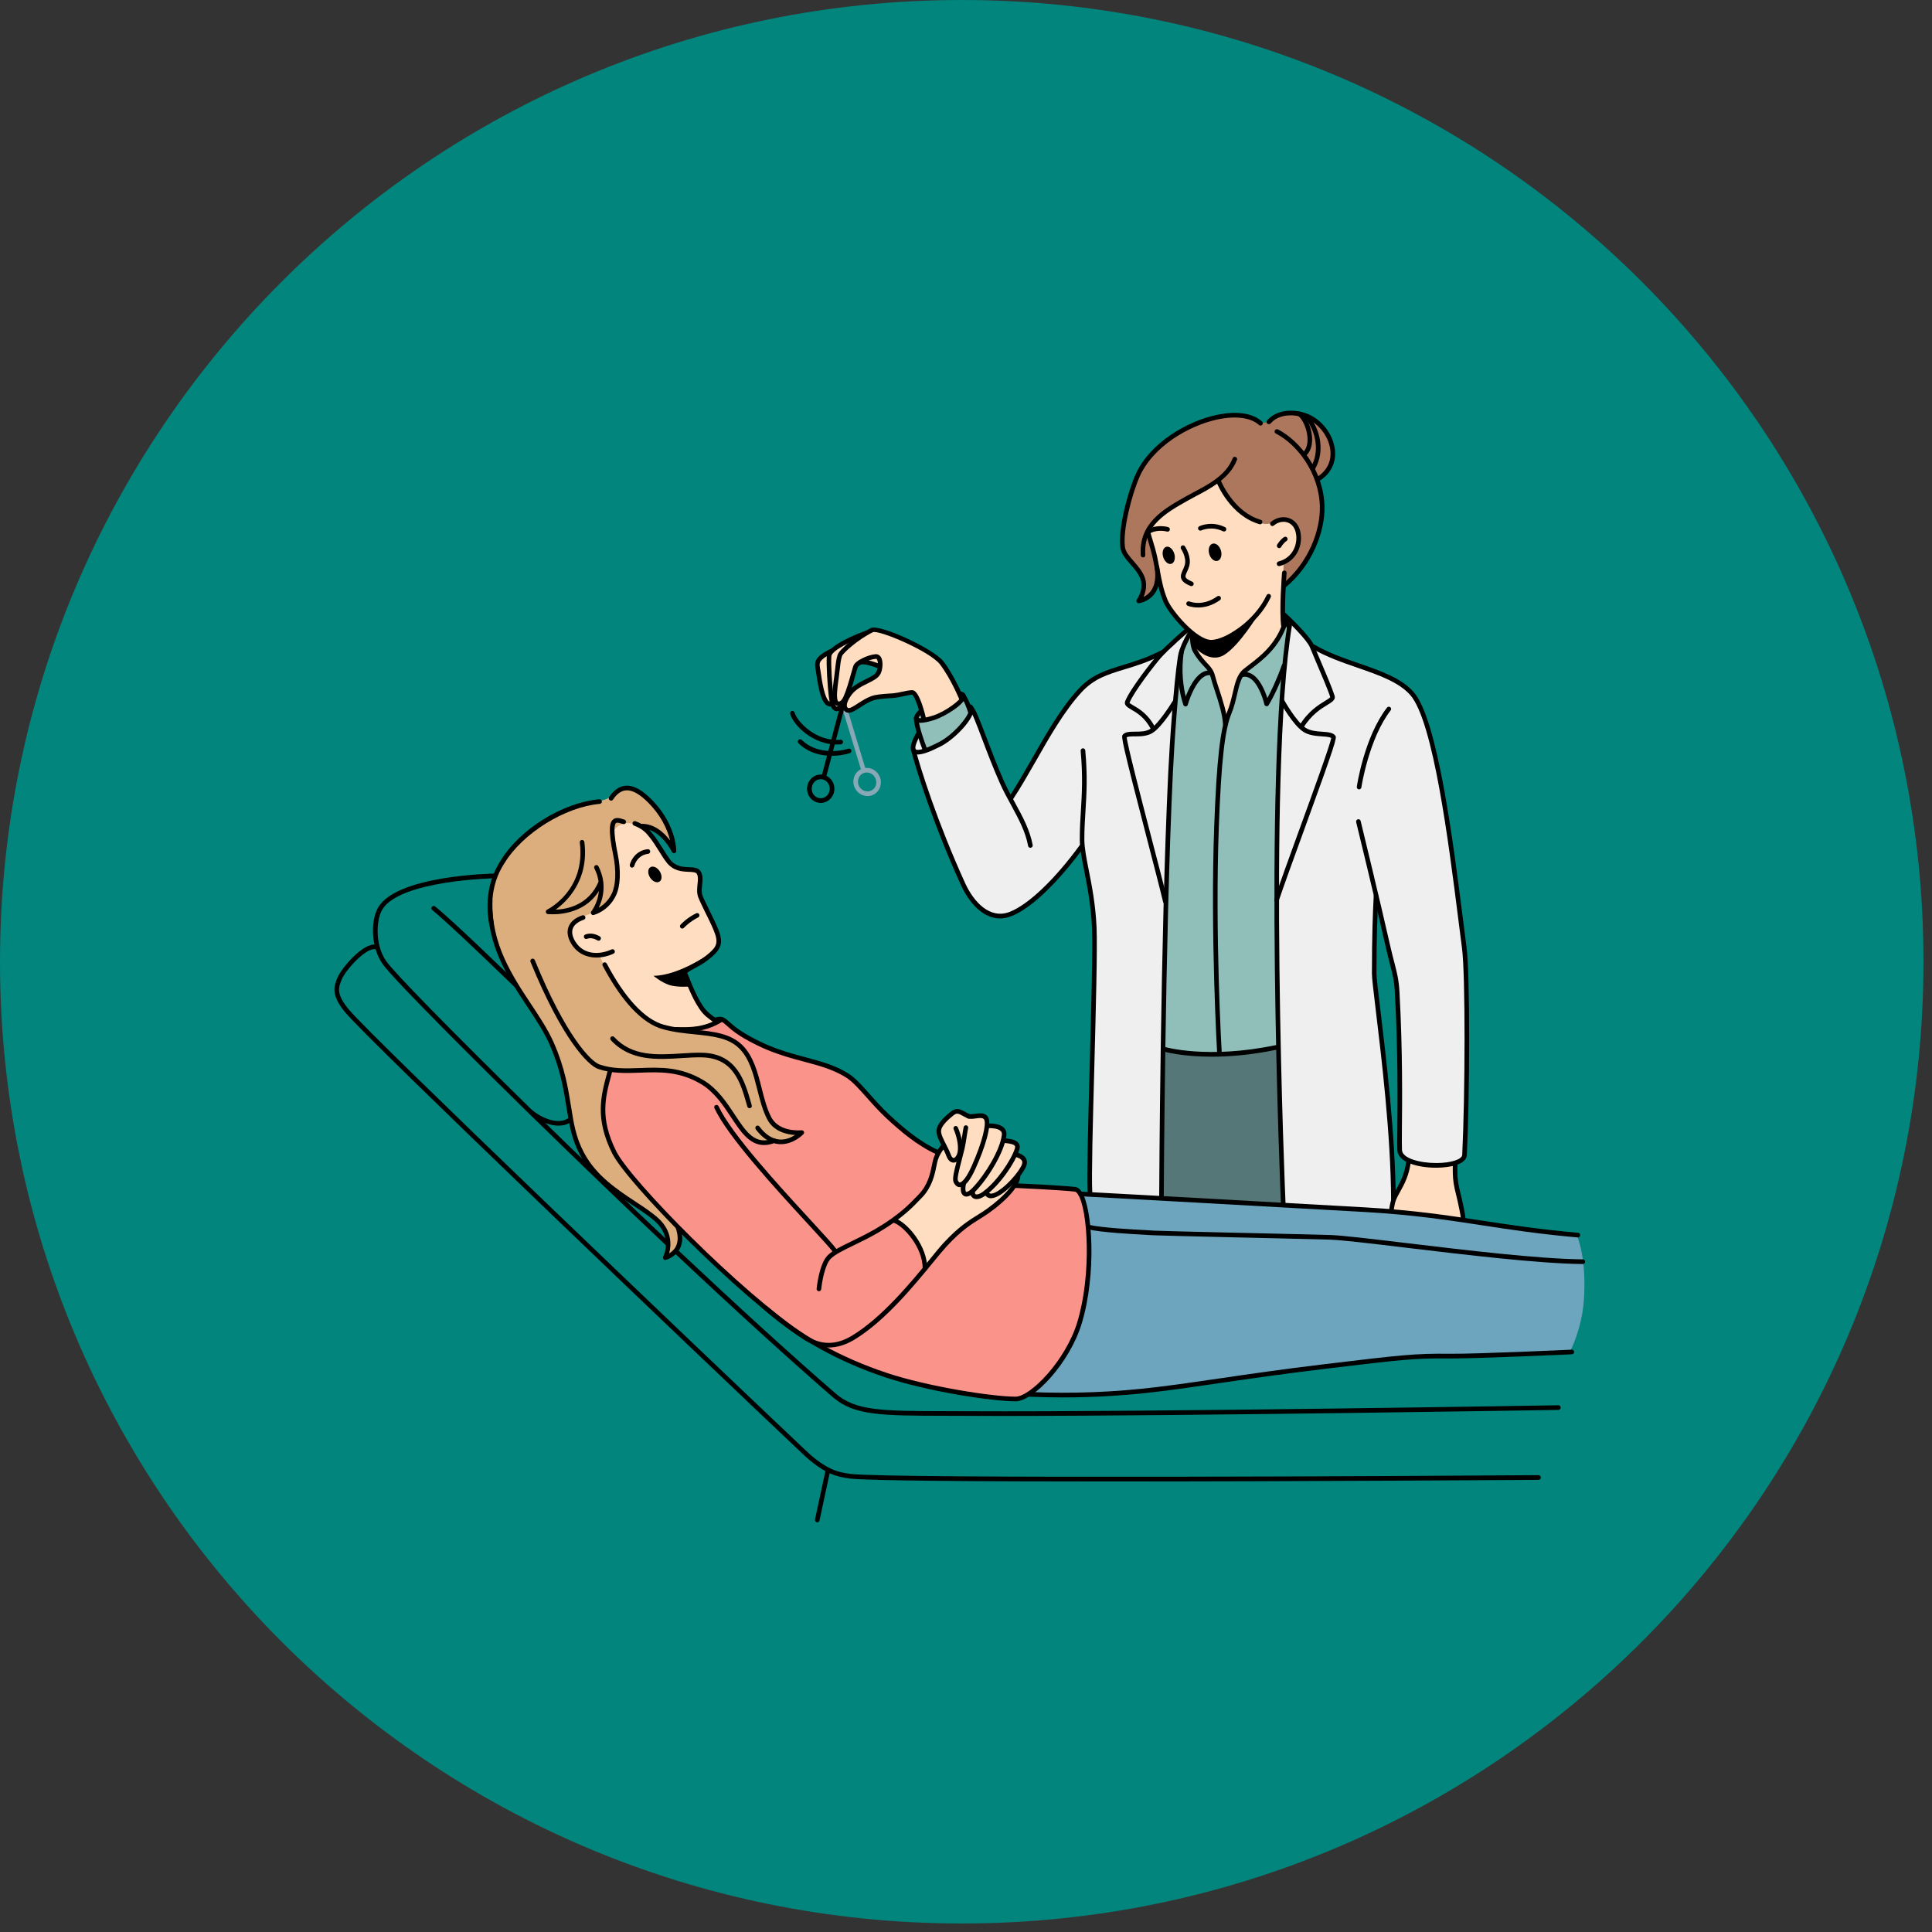 <svg xmlns="http://www.w3.org/2000/svg" xmlns:xlink="http://www.w3.org/1999/xlink" width="150" zoomAndPan="magnify" viewBox="0 0 112.5 112.5" height="150" preserveAspectRatio="xMidYMid meet" version="1.2"><rect x="0" y="0" width="112.5" height="112.5" fill="#333333" stroke="none"/><defs><clipPath id="0b9fd4f354"><path d="M 0 0 L 112.004 0 L 112.004 112.004 L 0 112.004 Z M 0 0 "/></clipPath><clipPath id="7f53bc6024"><path d="M 56 0 C 25.074 0 0 25.074 0 56 C 0 86.93 25.074 112.004 56 112.004 C 86.93 112.004 112.004 86.93 112.004 56 C 112.004 25.074 86.93 0 56 0 Z M 56 0 "/></clipPath><clipPath id="cfe955a693"><path d="M 59 69 L 92.402 69 L 92.402 82 L 59 82 Z M 59 69 "/></clipPath><clipPath id="0b485f1dd9"><path d="M 73 23.688 L 78 23.688 L 78 29 L 73 29 Z M 73 23.688 "/></clipPath><clipPath id="8a4b3e30a9"><path d="M 75 23.688 L 77 23.688 L 77 27 L 75 27 Z M 75 23.688 "/></clipPath><clipPath id="41c9211799"><path d="M 62 69 L 92.402 69 L 92.402 73 L 62 73 Z M 62 69 "/></clipPath><clipPath id="6e03927f23"><path d="M 63 71 L 92.402 71 L 92.402 74 L 63 74 Z M 63 71 "/></clipPath><clipPath id="03a0126268"><path d="M 19.227 55 L 90 55 L 90 87 L 19.227 87 Z M 19.227 55 "/></clipPath><clipPath id="98d25642b6"><path d="M 47.441 85.418 L 48.461 85.418 L 48.461 88.645 L 47.441 88.645 Z M 47.441 85.418 "/></clipPath></defs><g id="1b8fb9669b"><g clip-rule="nonzero" clip-path="url(#0b9fd4f354)"><g clip-rule="nonzero" clip-path="url(#7f53bc6024)"><path style=" stroke:none;fill-rule:nonzero;fill:#01857c;fill-opacity:1;" d="M 0 0 L 112.004 0 L 112.004 112.004 L 0 112.004 Z M 0 0 "/></g></g><path style=" stroke:none;fill-rule:evenodd;fill:#ffddc0;fill-opacity:1;" d="M 50.199 38.547 C 50.25 38.555 50.648 38.629 50.699 38.641 C 50.863 38.676 51.23 38.809 51.23 38.816 C 51.227 38.844 51.223 39.062 51.09 39.227 C 50.938 39.414 50.652 39.543 50.629 39.555 C 49.977 39.852 49.379 40.445 49.387 40.395 C 49.387 40.387 49.812 38.832 49.812 38.824 C 49.824 38.773 50.148 38.539 50.199 38.547 Z M 51 36.637 C 50.914 36.633 50.867 36.648 50.867 36.648 C 50.867 36.648 50.031 36.949 49.438 37.27 C 48.844 37.586 48.398 37.887 48.398 37.887 C 48.398 37.887 47.602 38.363 47.578 38.574 C 47.535 38.969 47.727 40.172 48 40.77 C 48.152 41.094 48.461 41.031 48.461 41.031 C 48.461 41.031 48.504 41.246 48.664 41.273 C 48.824 41.301 49.105 41.152 49.105 41.152 C 49.105 41.152 49.293 41.457 49.477 41.387 C 49.777 41.27 50.324 40.758 51.023 40.621 C 51.273 40.574 51.887 40.539 52.133 40.492 C 52.426 40.438 52.949 40.344 53.164 40.316 C 53.402 40.285 53.867 41.965 53.867 41.965 C 53.867 41.965 54.637 41.75 55.18 41.426 C 55.723 41.102 56.039 40.668 56.039 40.668 C 56.039 40.668 55.215 38.859 54.527 38.309 C 53.613 37.574 52.141 36.945 51.371 36.699 C 51.219 36.652 51.09 36.637 51 36.637 "/><path style=" stroke:none;fill-rule:evenodd;fill:#ad775e;fill-opacity:1;" d="M 73.578 24.617 C 73.855 24.609 74.059 24.383 74.496 24.137 C 75.27 23.699 76.535 24.465 76.535 24.465 C 76.535 24.465 77.605 25.434 77.66 26.305 C 77.715 27.176 76.734 27.961 76.734 27.961 C 76.734 27.961 76.977 28.566 76.984 29.508 C 76.988 30.059 76.871 30.816 76.684 31.387 C 76.172 32.938 74.703 34.141 74.703 34.141 L 67.434 33.672 C 67.434 33.672 67.332 34.215 67.074 34.535 C 66.816 34.852 66.398 34.945 66.398 34.945 C 66.398 34.945 66.738 34.102 66.465 33.512 C 66.223 32.992 65.379 32.496 65.332 31.578 C 65.27 30.25 65.941 28.355 66.301 27.641 C 67.254 25.738 69.418 24.508 71.164 24.25 C 71.719 24.164 72.234 24.145 72.652 24.27 C 73.004 24.375 73.273 24.625 73.578 24.617 "/><g clip-rule="nonzero" clip-path="url(#cfe955a693)"><path style=" stroke:none;fill-rule:evenodd;fill:#6da5be;fill-opacity:1;" d="M 62.953 69.523 C 62.953 69.523 66.242 69.738 70.566 69.965 C 73.426 70.113 76.828 70.211 79.703 70.453 C 83.113 70.738 85.758 71.188 87.863 71.48 C 90.215 71.805 91.828 71.953 91.828 71.953 C 91.828 71.953 92.41 73.246 92.227 75.734 C 92.102 77.414 91.434 78.68 91.434 78.68 C 91.434 78.68 89.5 78.871 87.035 78.941 C 85.492 78.984 84.145 78.953 82.246 79.059 C 81.137 79.121 79.57 79.25 78.367 79.418 C 76.926 79.621 75.195 79.805 73.73 80.031 C 71.75 80.336 70.039 80.676 68.152 80.824 C 66.648 80.945 65.348 81.121 64.07 81.168 C 61.777 81.254 59.953 81.145 59.953 81.145 L 62.953 69.523 "/></g><path style=" stroke:none;fill-rule:evenodd;fill:#fa938a;fill-opacity:1;" d="M 42.027 59.359 C 42.027 59.359 42.395 59.785 43.32 60.332 C 44.051 60.766 45.051 61.27 46.984 61.703 C 47.402 61.797 48.613 62.047 49.445 62.68 C 50.656 63.605 51.004 64.48 52.656 65.855 C 53.324 66.406 54.59 67.07 54.59 67.07 L 59.09 69.051 L 62.652 69.219 C 62.652 69.219 63.121 69.625 63.27 70.457 C 63.5 71.742 63.449 73.922 63.203 75.613 C 62.77 78.594 60.562 80.938 59.461 81.391 C 58.949 81.602 58.309 81.496 57.234 81.32 C 55.258 81 52.492 80.301 51.168 79.918 C 48.648 79.188 45.93 77.418 43.727 75.477 C 41.535 73.539 39.508 71.617 39.508 71.617 C 39.508 71.617 33.973 66.988 34.602 63.926 C 34.906 62.441 36.055 60.895 37.781 60.133 C 39.617 59.328 42.027 59.359 42.027 59.359 "/><path style=" stroke:none;fill-rule:evenodd;fill:#ddae7d;fill-opacity:1;" d="M 28.98 50.625 C 29.449 49.703 30.574 48.473 31.984 47.629 C 33.039 47 34.203 46.891 35.195 46.57 C 35.828 46.363 36.219 45.758 36.695 45.855 C 37.082 45.938 37.812 46.512 38.32 47.172 C 38.852 47.867 39.152 48.66 39.18 49.223 C 39.203 49.703 39.117 49.07 38.484 48.547 C 37.855 48.023 37.5 48.086 37.5 48.086 L 40.004 59.973 C 40.004 59.973 42.699 60.242 43.09 60.887 C 43.367 61.348 43.699 61.758 43.91 62.418 C 44.211 63.359 44.391 64.586 44.848 65.234 C 45.414 66.027 46.578 65.992 46.578 65.992 C 46.578 65.992 46.277 66.344 45.871 66.445 C 45.461 66.551 44.945 66.41 44.945 66.41 C 44.945 66.41 44.211 66.816 43.547 66.156 C 42.688 65.301 41.848 63.359 40.52 62.781 C 39.344 62.27 38.098 62.316 37.168 62.344 C 36.242 62.375 35.516 62.316 35.516 62.316 C 35.516 62.316 34.562 64.367 35.574 66.676 C 36.113 67.91 37.07 68.953 37.98 69.902 C 38.773 70.73 39.559 71.547 39.559 71.547 C 39.559 71.547 39.672 72.227 39.477 72.641 C 39.281 73.059 38.777 73.207 38.777 73.207 C 38.777 73.207 39.281 71.988 38.312 71.082 C 37.43 70.258 35.043 69.27 33.863 67.133 C 32.949 65.473 33.16 63.586 32.512 61.832 C 31.598 59.379 29.988 57.289 29.988 57.289 C 29.988 57.289 29.059 55.848 28.707 54.395 C 28.352 52.918 28.578 51.422 28.98 50.625 "/><path style=" stroke:none;fill-rule:evenodd;fill:#efefef;fill-opacity:1;" d="M 69.164 36.723 L 74.887 36.008 C 74.887 36.008 75.359 36.352 75.766 36.766 C 76.172 37.18 76.516 37.664 76.516 37.664 C 76.516 37.664 77.906 38.406 79.461 38.859 C 81.254 39.383 82.305 40.398 82.305 40.398 C 82.305 40.398 82.98 41.539 83.457 43.609 C 84.215 46.91 84.945 52.207 85.227 54.859 C 85.68 59.18 85.281 67.379 85.281 67.379 C 85.281 67.379 84.859 67.984 83.285 67.844 C 81.574 67.691 81.496 67.105 81.496 67.105 L 81.414 59 L 81.293 57.004 L 80.137 52.297 C 80.137 52.297 79.918 55.293 80.027 56.859 C 80.164 58.855 80.547 61.223 80.777 63.75 C 81.047 66.746 81.152 69.762 81.152 69.762 L 81 70.613 L 63.465 69.551 C 63.465 69.551 63.391 68.52 63.434 66.762 C 63.52 63.281 63.746 57.379 63.695 54.023 C 63.672 52.387 63.457 51.453 63.262 50.652 C 63.113 50.027 62.977 49.285 62.977 49.285 C 62.977 49.285 62.32 50.16 61.52 51.062 C 60.625 52.074 59.52 53.199 58.543 53.32 C 56.762 53.547 56.012 51.449 55.648 50.621 C 54.844 48.793 53.691 45.34 53.16 43.805 C 53.039 43.453 53.461 42.781 53.461 42.781 L 56.633 41.332 C 56.633 41.332 57.273 42.914 57.801 44.223 C 58.293 45.449 58.832 46.531 58.832 46.531 C 58.832 46.531 59.578 45.266 60.438 43.836 C 61.23 42.512 62.102 41.059 63.082 39.992 C 63.734 39.289 64.641 39.109 65.477 38.832 C 66.555 38.473 67.504 38.133 67.504 38.133 C 67.504 38.133 68.035 37.645 68.449 37.289 C 68.863 36.938 69.164 36.723 69.164 36.723 "/><path style=" stroke:none;fill-rule:evenodd;fill:#90bfb9;fill-opacity:1;" d="M 69.289 36.938 L 74.871 36.109 L 75.105 36.332 C 75.105 36.332 74.805 38.605 74.594 41.5 C 74.43 43.738 74.348 46.266 74.32 48.953 C 74.262 54.559 74.406 60.965 74.406 60.965 C 74.406 60.965 72.871 61.418 71.207 61.453 C 69.543 61.484 67.746 61.102 67.746 61.102 C 67.746 61.102 67.695 59.363 67.746 57.121 C 67.844 53.117 68.086 47.07 68.246 43.324 C 68.371 40.359 68.582 38.898 68.812 38.039 C 69.039 37.211 69.289 36.938 69.289 36.938 "/><path style=" stroke:none;fill-rule:evenodd;fill:#ffddc0;fill-opacity:1;" d="M 66.828 30.898 C 66.828 30.898 67.438 29.93 68.531 29.359 C 69.523 28.848 70.945 27.988 70.945 27.988 C 70.945 27.988 71.285 28.766 71.934 29.457 C 72.293 29.844 72.832 30.184 73.262 30.398 C 74.062 30.801 74.852 29.93 75.254 30.395 C 76.453 31.781 74.746 32.758 74.746 32.758 C 74.746 32.758 74.695 34.133 74.688 35.082 C 74.68 36.031 74.715 36.555 74.715 36.555 C 74.715 36.555 74.309 37.383 73.652 38.102 C 73.23 38.562 72.594 38.797 72.27 39.336 C 72.027 39.738 71.926 40.371 71.801 40.73 C 71.492 41.602 71.402 42.055 71.402 42.055 L 70.516 39.043 C 70.516 39.043 69.805 38.324 69.539 37.789 C 69.277 37.258 69.453 36.969 69.453 36.969 C 69.453 36.969 68.121 35.668 67.777 34.738 C 67.5 33.977 67.414 33.309 67.254 32.508 C 67.074 31.617 66.828 30.898 66.828 30.898 "/><path style=" stroke:none;fill-rule:evenodd;fill:#ffddc0;fill-opacity:1;" d="M 36.988 47.996 C 36.988 47.996 37.508 48.145 37.902 48.629 C 38.301 49.121 38.539 49.883 39.008 50.227 C 39.941 50.906 40.691 50.434 40.75 50.852 C 40.789 51.145 40.723 51.652 40.758 52.055 C 40.789 52.371 41.805 54.254 41.832 54.594 C 41.898 55.324 41.66 55.414 41.273 55.707 C 40.664 56.168 39.77 56.578 39.77 56.578 C 39.77 56.578 40.301 57.875 40.816 58.621 C 41.328 59.367 41.82 59.562 41.82 59.562 C 41.82 59.562 39.84 60.457 37.828 59.461 C 37.191 59.145 36.273 58.055 35.676 57.121 C 35.148 56.293 34.902 55.594 34.902 55.594 C 34.902 55.594 34.18 55.676 33.715 55.348 C 33.32 55.07 33.176 54.395 33.16 54.16 C 33.125 53.578 34.59 53.125 34.59 53.125 C 34.59 53.125 35.648 52.617 35.867 51.664 C 36.07 50.785 35.773 49.633 35.676 48.934 C 35.625 48.566 35.742 48.34 35.77 48.309 C 36.262 47.727 36.988 47.996 36.988 47.996 "/><path style=" stroke:none;fill-rule:evenodd;fill:#90bfb9;fill-opacity:1;" d="M 53.324 41.758 L 53.645 41.398 L 53.801 41.992 C 53.801 41.992 54.797 41.652 55.371 41.293 C 55.941 40.934 56.086 40.551 56.086 40.551 L 56.57 41.5 C 56.57 41.5 56.082 42.324 55.414 42.875 C 54.75 43.426 53.906 43.703 53.906 43.703 C 53.906 43.703 53.688 43.309 53.535 42.816 C 53.383 42.324 53.324 41.758 53.324 41.758 "/><path style=" stroke:none;fill-rule:evenodd;fill:#ffddc0;fill-opacity:1;" d="M 54.926 66.688 C 54.926 66.688 54.516 65.988 54.668 65.664 C 54.809 65.359 55.391 64.848 55.625 64.746 C 55.805 64.664 56.113 64.875 56.348 64.957 C 56.66 65.07 57.086 64.898 57.297 65.02 C 57.492 65.133 57.492 65.543 57.492 65.543 C 57.492 65.543 58.145 65.539 58.371 65.762 C 58.602 65.988 58.406 66.441 58.406 66.441 C 58.406 66.441 59.004 66.441 59.184 66.633 C 59.367 66.824 59.133 67.207 59.133 67.207 C 59.133 67.207 59.648 67.344 59.668 67.676 C 59.688 68.012 59.211 68.547 59.211 68.547 C 59.211 68.547 59.383 68.992 58.109 70.066 C 57.543 70.543 56.539 71.074 55.809 71.734 C 54.699 72.742 53.926 73.84 53.926 73.84 C 53.926 73.84 53.75 72.84 53.281 72.141 C 52.812 71.438 52.047 71.031 52.047 71.031 C 52.047 71.031 53.254 70.238 53.973 69.148 C 54.344 68.586 54.305 68.031 54.453 67.547 C 54.59 67.094 54.926 66.688 54.926 66.688 "/><path style=" stroke:none;fill-rule:evenodd;fill:#ffddc0;fill-opacity:1;" d="M 82.035 67.617 C 82.035 67.617 82.828 67.859 83.52 67.883 C 84.211 67.902 84.801 67.707 84.801 67.707 C 84.801 67.707 84.699 68.238 84.832 69.09 C 84.965 69.945 85.336 71.121 85.336 71.121 L 81.02 70.516 C 81.02 70.516 81.098 69.77 81.508 69.121 C 81.871 68.543 82.035 67.617 82.035 67.617 "/><path style=" stroke:none;fill-rule:evenodd;fill:#557777;fill-opacity:1;" d="M 67.715 61.078 C 67.715 61.078 69.133 61.426 70.789 61.383 C 72.449 61.34 74.352 60.906 74.352 60.906 L 74.734 70.148 L 67.613 69.762 L 67.715 61.078 "/><path style=" stroke:none;fill-rule:nonzero;fill:#000000;fill-opacity:1;" d="M 48.727 41.414 C 48.688 41.414 48.648 41.406 48.613 41.391 C 48.395 41.305 48.316 41 48.262 40.566 C 48.199 40.047 48.105 38.77 48.145 38.191 C 48.188 37.559 50.039 36.859 50.41 36.727 C 50.48 36.699 50.555 36.738 50.582 36.805 C 50.605 36.879 50.57 36.953 50.5 36.98 C 49.648 37.289 48.434 37.875 48.41 38.211 C 48.371 38.773 48.469 40.023 48.527 40.535 C 48.59 41.023 48.668 41.121 48.707 41.141 C 48.723 41.145 48.801 41.16 49.02 40.969 C 49.078 40.922 49.16 40.93 49.211 40.984 C 49.258 41.043 49.25 41.125 49.195 41.176 C 49.07 41.281 48.898 41.414 48.727 41.414 "/><path style=" stroke:none;fill-rule:nonzero;fill:#000000;fill-opacity:1;" d="M 48.359 41.141 C 48.289 41.141 48.219 41.121 48.152 41.082 C 47.793 40.855 47.648 40.031 47.516 39.129 C 47.504 39.043 47.492 38.961 47.48 38.891 C 47.426 38.535 47.52 38.375 47.711 38.195 C 47.973 37.957 48.352 37.793 48.367 37.785 C 48.438 37.754 48.516 37.785 48.543 37.855 C 48.574 37.926 48.543 38.004 48.473 38.031 C 48.469 38.035 48.121 38.188 47.891 38.395 C 47.758 38.52 47.703 38.598 47.742 38.848 C 47.754 38.922 47.766 39.004 47.781 39.09 C 47.859 39.645 48.012 40.676 48.297 40.852 C 48.332 40.875 48.363 40.879 48.402 40.863 C 48.473 40.84 48.551 40.879 48.574 40.949 C 48.594 41.023 48.555 41.098 48.488 41.121 C 48.445 41.137 48.402 41.141 48.359 41.141 "/><path style=" stroke:none;fill-rule:nonzero;fill:#000000;fill-opacity:1;" d="M 51.137 38.91 C 51.121 38.91 51.105 38.91 51.09 38.902 C 50.871 38.82 50.348 38.621 50.109 38.703 C 50.039 38.727 49.965 38.688 49.941 38.617 C 49.918 38.547 49.953 38.469 50.023 38.445 C 50.355 38.336 50.895 38.539 51.188 38.648 C 51.254 38.676 51.289 38.754 51.262 38.824 C 51.242 38.879 51.191 38.91 51.137 38.91 "/><path style=" stroke:none;fill-rule:nonzero;fill:#000000;fill-opacity:1;" d="M 53.492 41.824 Z M 53.598 42.09 C 53.383 42.09 53.301 42.02 53.258 41.953 C 53.141 41.766 53.332 41.523 53.484 41.359 C 53.535 41.305 53.621 41.305 53.672 41.352 C 53.727 41.406 53.73 41.488 53.68 41.543 C 53.535 41.699 53.5 41.777 53.492 41.809 C 53.559 41.832 53.793 41.836 54.348 41.66 C 55.059 41.434 55.969 40.734 55.961 40.551 C 55.953 40.551 55.934 40.535 55.863 40.523 C 55.789 40.512 55.738 40.445 55.75 40.371 C 55.758 40.297 55.828 40.246 55.898 40.258 C 56.168 40.293 56.219 40.441 56.227 40.527 C 56.266 40.984 54.984 41.738 54.43 41.918 C 54.031 42.047 53.77 42.09 53.598 42.09 "/><path style=" stroke:none;fill-rule:nonzero;fill:#000000;fill-opacity:1;" d="M 56.516 41.637 C 56.461 41.637 56.406 41.598 56.391 41.539 C 56.188 40.875 55.957 40.543 55.957 40.539 C 55.914 40.48 55.926 40.395 55.988 40.352 C 56.047 40.309 56.129 40.32 56.172 40.383 C 56.184 40.398 56.43 40.75 56.645 41.461 C 56.668 41.531 56.629 41.605 56.555 41.629 C 56.543 41.633 56.531 41.637 56.516 41.637 "/><path style=" stroke:none;fill-rule:nonzero;fill:#000000;fill-opacity:1;" d="M 53.844 43.742 C 53.789 43.742 53.738 43.711 53.719 43.656 C 53.281 42.512 53.215 42.008 53.215 41.812 C 53.215 41.738 53.273 41.68 53.348 41.68 C 53.422 41.68 53.484 41.738 53.484 41.812 C 53.484 41.957 53.531 42.414 53.969 43.559 C 53.996 43.629 53.961 43.707 53.891 43.734 C 53.875 43.738 53.859 43.742 53.844 43.742 "/><path style=" stroke:none;fill-rule:nonzero;fill:#000000;fill-opacity:1;" d="M 53.445 43.934 C 53.305 43.934 53.203 43.898 53.129 43.82 C 52.945 43.629 53.016 43.27 53.359 42.656 C 53.395 42.59 53.477 42.566 53.539 42.605 C 53.605 42.641 53.629 42.723 53.594 42.789 C 53.207 43.48 53.309 43.621 53.324 43.633 C 53.352 43.664 53.555 43.789 54.672 43.211 C 55.559 42.754 56.473 41.625 56.43 41.297 C 56.43 41.277 56.43 41.27 56.387 41.258 C 56.316 41.242 56.27 41.172 56.285 41.098 C 56.301 41.027 56.371 40.98 56.441 40.996 C 56.586 41.023 56.68 41.121 56.695 41.262 C 56.77 41.805 55.641 43.016 54.793 43.453 C 54.168 43.777 53.73 43.934 53.445 43.934 "/><path style=" stroke:none;fill-rule:nonzero;fill:#000000;fill-opacity:1;" d="M 60 49.367 C 59.938 49.367 59.879 49.32 59.867 49.258 C 59.715 48.426 59.312 47.688 58.887 46.902 C 58.66 46.492 58.426 46.062 58.223 45.605 C 57.832 44.73 57.477 43.797 57.195 43.051 C 56.879 42.211 56.578 41.418 56.438 41.301 C 56.383 41.25 56.375 41.164 56.422 41.109 C 56.469 41.051 56.555 41.043 56.609 41.094 C 56.793 41.25 57.023 41.836 57.445 42.953 C 57.727 43.699 58.078 44.625 58.465 45.496 C 58.664 45.941 58.898 46.363 59.121 46.773 C 59.559 47.574 59.969 48.332 60.133 49.207 C 60.145 49.281 60.098 49.352 60.023 49.363 C 60.016 49.367 60.008 49.367 60 49.367 "/><path style=" stroke:none;fill-rule:nonzero;fill:#000000;fill-opacity:1;" d="M 58.234 53.48 C 57.219 53.48 56.414 52.543 55.953 51.535 C 54.352 48.012 53.352 44.859 53.051 43.688 C 53.031 43.617 53.074 43.543 53.145 43.523 C 53.219 43.504 53.289 43.547 53.309 43.621 C 53.609 44.785 54.602 47.914 56.199 51.422 C 56.703 52.531 57.652 53.551 58.805 53.094 C 59.902 52.656 61.43 51.195 62.895 49.184 C 62.938 49.125 63.023 49.113 63.082 49.156 C 63.141 49.199 63.152 49.285 63.109 49.344 C 62.551 50.113 60.594 52.672 58.902 53.344 C 58.672 53.438 58.449 53.48 58.234 53.48 "/><path style=" stroke:none;fill-rule:nonzero;fill:#000000;fill-opacity:1;" d="M 58.879 46.598 C 58.855 46.598 58.828 46.59 58.805 46.574 C 58.746 46.531 58.727 46.449 58.77 46.387 C 59.211 45.715 59.637 44.965 60.09 44.176 C 60.918 42.723 61.773 41.223 62.785 40.125 C 63.559 39.281 64.41 39.023 65.395 38.723 C 66.059 38.52 66.809 38.293 67.656 37.848 C 67.723 37.812 67.801 37.84 67.836 37.906 C 67.871 37.973 67.844 38.055 67.777 38.09 C 66.91 38.543 66.145 38.777 65.473 38.98 C 64.484 39.281 63.707 39.52 62.98 40.309 C 61.988 41.387 61.141 42.871 60.324 44.309 C 59.867 45.105 59.438 45.859 58.992 46.535 C 58.965 46.574 58.922 46.598 58.879 46.598 "/><path style=" stroke:none;fill-rule:nonzero;fill:#000000;fill-opacity:1;" d="M 63.469 69.562 C 63.395 69.562 63.336 69.508 63.332 69.434 C 63.281 68.492 63.363 65.383 63.453 62.09 C 63.543 58.719 63.641 55.23 63.586 54.016 C 63.527 52.688 63.309 51.598 63.137 50.723 C 62.996 50.016 62.875 49.402 62.875 48.871 C 62.875 48.277 62.906 47.73 62.941 47.203 C 63 46.215 63.062 45.195 62.926 43.723 C 62.922 43.648 62.977 43.582 63.047 43.574 C 63.121 43.566 63.188 43.621 63.195 43.699 C 63.332 45.191 63.27 46.223 63.207 47.219 C 63.172 47.766 63.141 48.285 63.141 48.871 C 63.141 49.375 63.262 49.977 63.398 50.668 C 63.574 51.555 63.793 52.656 63.852 54 C 63.906 55.227 63.812 58.719 63.723 62.098 C 63.633 65.383 63.551 68.488 63.602 69.418 C 63.605 69.496 63.547 69.559 63.473 69.562 C 63.473 69.562 63.469 69.562 63.469 69.562 "/><path style=" stroke:none;fill-rule:nonzero;fill:#000000;fill-opacity:1;" d="M 74.742 36.613 C 74.676 36.613 74.617 36.566 74.609 36.5 C 74.477 35.582 74.645 33.438 74.652 33.348 C 74.656 33.273 74.723 33.219 74.797 33.223 C 74.871 33.23 74.926 33.293 74.918 33.367 C 74.918 33.391 74.746 35.574 74.875 36.457 C 74.883 36.531 74.832 36.602 74.762 36.613 C 74.754 36.613 74.746 36.613 74.742 36.613 "/><path style=" stroke:none;fill-rule:nonzero;fill:#000000;fill-opacity:1;" d="M 83.625 67.996 C 82.562 67.996 81.41 67.684 81.367 66.988 C 81.355 66.797 81.359 66.367 81.367 65.719 C 81.383 64.145 81.41 61.219 81.223 57.793 C 81.188 57.102 81.086 56.719 80.938 56.145 C 80.871 55.875 80.789 55.57 80.699 55.172 C 80.105 52.523 78.98 47.918 78.969 47.871 C 78.953 47.797 78.996 47.723 79.07 47.707 C 79.141 47.688 79.215 47.734 79.23 47.805 C 79.242 47.852 80.363 52.465 80.961 55.113 C 81.051 55.508 81.129 55.809 81.199 56.074 C 81.352 56.668 81.453 57.059 81.492 57.777 C 81.68 61.211 81.648 64.145 81.633 65.723 C 81.629 66.34 81.625 66.789 81.637 66.973 C 81.664 67.445 82.664 67.723 83.629 67.723 C 83.637 67.723 83.648 67.723 83.66 67.723 C 84.492 67.719 85.133 67.512 85.145 67.246 C 85.316 63.805 85.34 56.738 85.129 55.191 C 85.062 54.688 84.984 54.082 84.902 53.41 C 84.363 49.148 83.465 42.02 82.125 40.48 C 81.457 39.719 80.289 39.312 79.051 38.883 C 78.156 38.574 77.234 38.254 76.41 37.773 C 76.348 37.738 76.324 37.652 76.363 37.59 C 76.398 37.527 76.48 37.504 76.547 37.539 C 77.344 38.008 78.254 38.324 79.137 38.629 C 80.41 39.07 81.613 39.488 82.324 40.305 C 83.719 41.906 84.625 49.086 85.168 53.375 C 85.25 54.047 85.328 54.652 85.395 55.152 C 85.605 56.711 85.586 63.805 85.414 67.258 C 85.387 67.793 84.488 67.988 83.66 67.996 C 83.648 67.996 83.637 67.996 83.625 67.996 "/><path style=" stroke:none;fill-rule:nonzero;fill:#000000;fill-opacity:1;" d="M 81.02 70.609 C 81.016 70.609 81.008 70.609 81.004 70.609 C 80.93 70.598 80.879 70.531 80.887 70.457 C 80.906 70.305 80.934 70.152 80.973 69.992 C 81.031 69.746 81.156 69.52 81.301 69.254 C 81.535 68.832 81.797 68.359 81.883 67.633 C 81.895 67.559 81.961 67.508 82.035 67.516 C 82.105 67.523 82.16 67.594 82.148 67.668 C 82.055 68.441 81.77 68.965 81.535 69.387 C 81.398 69.633 81.281 69.844 81.23 70.055 C 81.199 70.203 81.172 70.348 81.152 70.492 C 81.145 70.559 81.086 70.609 81.02 70.609 "/><path style=" stroke:none;fill-rule:nonzero;fill:#000000;fill-opacity:1;" d="M 85.215 71.145 C 85.148 71.145 85.09 71.094 85.082 71.027 C 85.051 70.809 85.016 70.602 84.977 70.414 C 84.898 70.023 84.836 69.762 84.785 69.555 C 84.727 69.324 84.684 69.141 84.645 68.902 C 84.586 68.516 84.59 68.07 84.602 67.766 C 84.605 67.691 84.668 67.633 84.742 67.637 C 84.816 67.641 84.871 67.703 84.871 67.777 C 84.855 68.07 84.855 68.496 84.91 68.859 C 84.945 69.09 84.988 69.254 85.043 69.488 C 85.098 69.699 85.16 69.965 85.242 70.363 C 85.277 70.555 85.316 70.766 85.344 70.992 C 85.355 71.066 85.305 71.133 85.23 71.145 C 85.227 71.145 85.219 71.145 85.215 71.145 "/><path style=" stroke:none;fill-rule:nonzero;fill:#000000;fill-opacity:1;" d="M 79.141 45.965 C 79.133 45.965 79.125 45.965 79.121 45.965 C 79.047 45.953 78.996 45.883 79.008 45.809 C 79.023 45.691 79.453 42.898 80.766 41.203 C 80.812 41.145 80.898 41.133 80.957 41.18 C 81.012 41.227 81.023 41.309 80.977 41.367 C 79.707 43.008 79.277 45.82 79.273 45.848 C 79.262 45.918 79.203 45.965 79.141 45.965 "/><path style=" stroke:none;fill-rule:nonzero;fill:#000000;fill-opacity:1;" d="M 81.141 70.008 C 81.066 70.008 81.004 69.945 81.004 69.871 C 80.988 66.082 80.434 61.508 80.105 58.773 C 79.973 57.676 79.887 56.949 79.887 56.703 C 79.887 54.445 79.941 53.172 79.992 52.148 C 79.996 52.074 80.059 52.016 80.129 52.02 C 80.203 52.023 80.262 52.086 80.258 52.16 C 80.211 53.18 80.152 54.449 80.152 56.703 C 80.152 56.934 80.242 57.691 80.371 58.738 C 80.699 61.48 81.254 66.066 81.273 69.871 C 81.273 69.945 81.215 70.008 81.141 70.008 "/><path style=" stroke:none;fill-rule:nonzero;fill:#000000;fill-opacity:1;" d="M 74.723 70.191 C 74.648 70.191 74.59 70.133 74.586 70.062 C 74.578 69.812 73.531 45.113 74.965 36.395 C 74.977 36.32 75.043 36.27 75.117 36.281 C 75.191 36.293 75.238 36.363 75.227 36.438 C 73.801 45.133 74.844 69.801 74.855 70.051 C 74.859 70.125 74.801 70.188 74.727 70.191 C 74.727 70.191 74.723 70.191 74.723 70.191 "/><path style=" stroke:none;fill-rule:nonzero;fill:#000000;fill-opacity:1;" d="M 67.633 69.797 C 67.559 69.797 67.5 69.734 67.5 69.66 C 67.5 69.512 67.57 54.602 68.027 44.98 C 68.113 43.191 68.348 39.82 68.582 38.27 C 68.68 37.617 69.148 36.852 69.168 36.82 C 69.207 36.758 69.293 36.738 69.355 36.777 C 69.418 36.816 69.438 36.898 69.395 36.961 C 69.391 36.969 68.938 37.715 68.848 38.312 C 68.613 39.852 68.379 43.211 68.297 44.992 C 67.84 54.605 67.766 69.512 67.766 69.66 C 67.766 69.734 67.707 69.797 67.633 69.797 "/><path style=" stroke:none;fill-rule:nonzero;fill:#000000;fill-opacity:1;" d="M 75.777 42.449 C 75.754 42.449 75.73 42.445 75.707 42.43 C 75.645 42.391 75.625 42.309 75.664 42.246 C 76.164 41.418 76.785 41.039 77.152 40.816 C 77.281 40.734 77.445 40.637 77.461 40.594 C 77.324 40.16 76.922 39.223 76.629 38.539 C 76.477 38.18 76.344 37.867 76.277 37.699 C 76.117 37.281 75.074 36.258 74.688 35.898 C 74.633 35.848 74.629 35.762 74.68 35.707 C 74.73 35.652 74.816 35.648 74.871 35.699 C 74.93 35.754 76.309 37.039 76.527 37.602 C 76.59 37.766 76.723 38.074 76.875 38.43 C 77.188 39.16 77.574 40.066 77.715 40.516 C 77.785 40.746 77.566 40.879 77.293 41.047 C 76.922 41.273 76.359 41.617 75.891 42.387 C 75.867 42.426 75.82 42.449 75.777 42.449 "/><path style=" stroke:none;fill-rule:nonzero;fill:#000000;fill-opacity:1;" d="M 77.523 42.938 Z M 77.543 43 L 77.547 43 Z M 74.332 52.547 C 74.32 52.547 74.305 52.543 74.289 52.539 C 74.219 52.516 74.184 52.438 74.207 52.367 C 74.52 51.445 75.066 49.934 75.648 48.336 C 76.453 46.125 77.449 43.391 77.516 42.973 C 77.426 42.91 77.203 42.895 76.984 42.879 C 76.641 42.855 76.219 42.828 75.887 42.609 C 75.285 42.223 74.562 40.93 74.531 40.875 C 74.496 40.809 74.516 40.727 74.582 40.691 C 74.645 40.656 74.727 40.68 74.766 40.742 C 74.77 40.754 75.484 42.031 76.031 42.383 C 76.305 42.562 76.676 42.586 77 42.609 C 77.332 42.633 77.621 42.652 77.758 42.84 C 77.852 42.961 77.793 43.23 75.902 48.426 C 75.32 50.027 74.77 51.535 74.461 52.453 C 74.441 52.512 74.391 52.547 74.332 52.547 "/><path style=" stroke:none;fill-rule:nonzero;fill:#000000;fill-opacity:1;" d="M 67.137 42.543 C 67.09 42.543 67.043 42.516 67.02 42.469 C 66.672 41.781 66.191 41.504 65.875 41.32 C 65.645 41.184 65.43 41.059 65.52 40.828 C 65.789 40.133 67.082 38.496 67.391 38.141 C 67.828 37.633 68.98 36.637 69.031 36.594 C 69.086 36.547 69.172 36.551 69.219 36.609 C 69.266 36.664 69.262 36.75 69.203 36.801 C 69.191 36.809 68.016 37.824 67.59 38.316 C 67.234 38.73 66.012 40.301 65.77 40.926 C 65.781 40.953 65.91 41.027 66.008 41.086 C 66.332 41.273 66.871 41.586 67.258 42.344 C 67.289 42.41 67.266 42.492 67.199 42.527 C 67.18 42.539 67.16 42.543 67.137 42.543 "/><path style=" stroke:none;fill-rule:nonzero;fill:#000000;fill-opacity:1;" d="M 67.859 52.637 C 67.801 52.637 67.746 52.594 67.73 52.535 C 67.52 51.66 67.156 50.258 66.77 48.773 C 65.324 43.207 65.285 42.906 65.371 42.789 C 65.512 42.609 65.777 42.609 66.09 42.605 C 66.383 42.605 66.715 42.605 66.973 42.449 C 67.488 42.133 68.27 40.844 68.277 40.832 C 68.312 40.766 68.395 40.746 68.461 40.785 C 68.523 40.824 68.543 40.906 68.504 40.969 C 68.473 41.027 67.684 42.332 67.113 42.68 C 66.793 42.875 66.402 42.879 66.09 42.879 C 65.895 42.879 65.691 42.879 65.609 42.934 C 65.641 43.355 66.406 46.312 67.027 48.703 C 67.414 50.191 67.781 51.594 67.992 52.469 C 68.008 52.543 67.965 52.617 67.891 52.633 C 67.883 52.637 67.871 52.637 67.859 52.637 "/><path style=" stroke:none;fill-rule:nonzero;fill:#000000;fill-opacity:1;" d="M 71.008 61.473 C 70.938 61.473 70.879 61.414 70.875 61.344 C 70.871 61.273 70.473 54.41 70.703 48.113 C 70.848 44.23 71.055 42.422 71.457 41.445 C 71.613 41.078 71.695 40.707 71.781 40.352 C 71.914 39.773 72.031 39.273 72.395 38.969 C 72.488 38.891 72.598 38.805 72.723 38.711 C 73.332 38.25 74.258 37.551 74.684 36.289 C 74.707 36.219 74.781 36.18 74.852 36.203 C 74.922 36.227 74.961 36.305 74.938 36.375 C 74.484 37.719 73.52 38.445 72.883 38.926 C 72.762 39.02 72.656 39.102 72.566 39.176 C 72.27 39.422 72.164 39.883 72.039 40.414 C 71.957 40.766 71.867 41.16 71.707 41.551 C 71.32 42.48 71.113 44.324 70.973 48.125 C 70.738 54.41 71.137 61.258 71.145 61.328 C 71.148 61.402 71.09 61.465 71.016 61.473 C 71.016 61.473 71.012 61.473 71.008 61.473 "/><path style=" stroke:none;fill-rule:nonzero;fill:#000000;fill-opacity:1;" d="M 70.562 61.531 C 68.809 61.531 67.805 61.242 67.738 61.223 C 67.668 61.199 67.629 61.125 67.648 61.055 C 67.668 60.98 67.742 60.941 67.816 60.961 C 67.84 60.969 70.312 61.684 74.262 60.863 C 74.336 60.848 74.406 60.895 74.422 60.969 C 74.434 61.043 74.387 61.113 74.316 61.129 C 72.84 61.434 71.574 61.531 70.562 61.531 "/><path style=" stroke:none;fill-rule:nonzero;fill:#000000;fill-opacity:1;" d="M 71.348 42.32 C 71.277 42.32 71.219 42.266 71.215 42.191 C 71.188 41.586 70.953 40.879 70.75 40.254 C 70.648 39.953 70.555 39.664 70.492 39.418 C 70.426 39.145 70.285 38.992 70.09 38.785 C 69.914 38.594 69.691 38.359 69.465 37.953 C 69.27 37.613 69.289 36.949 69.289 36.918 C 69.293 36.844 69.355 36.789 69.43 36.789 C 69.504 36.789 69.559 36.855 69.559 36.93 C 69.555 37.098 69.566 37.59 69.699 37.82 C 69.91 38.195 70.109 38.41 70.285 38.602 C 70.488 38.82 70.668 39.008 70.75 39.352 C 70.809 39.59 70.902 39.871 71.004 40.172 C 71.211 40.812 71.453 41.539 71.484 42.18 C 71.488 42.254 71.43 42.316 71.355 42.32 C 71.355 42.32 71.352 42.32 71.348 42.32 "/><path style=" stroke:none;fill-rule:nonzero;fill:#000000;fill-opacity:1;" d="M 69.035 41.137 C 68.98 41.137 68.93 41.102 68.91 41.051 C 68.891 40.992 68.395 39.668 68.672 37.895 C 68.684 37.82 68.754 37.773 68.824 37.785 C 68.898 37.797 68.949 37.863 68.938 37.938 C 68.758 39.078 68.918 40.043 69.043 40.555 C 69.27 39.965 69.758 38.961 70.492 39.047 C 70.566 39.055 70.621 39.125 70.609 39.199 C 70.602 39.273 70.535 39.324 70.461 39.316 C 69.816 39.242 69.305 40.531 69.164 41.039 C 69.148 41.094 69.098 41.133 69.043 41.137 C 69.039 41.137 69.039 41.137 69.035 41.137 "/><path style=" stroke:none;fill-rule:nonzero;fill:#000000;fill-opacity:1;" d="M 73.758 41.125 C 73.75 41.125 73.742 41.125 73.734 41.121 C 73.68 41.113 73.641 41.074 73.625 41.02 C 73.625 41.008 73.344 39.84 72.789 39.496 C 72.648 39.41 72.508 39.387 72.359 39.422 C 72.289 39.438 72.215 39.395 72.195 39.324 C 72.18 39.25 72.223 39.176 72.293 39.16 C 72.516 39.105 72.727 39.141 72.93 39.266 C 73.383 39.547 73.668 40.238 73.797 40.648 C 73.984 40.305 74.312 39.648 74.648 38.707 C 74.676 38.637 74.754 38.602 74.82 38.625 C 74.891 38.652 74.926 38.73 74.902 38.801 C 74.379 40.254 73.891 41.031 73.871 41.062 C 73.844 41.102 73.801 41.125 73.758 41.125 "/><path style=" stroke:none;fill-rule:nonzero;fill:#000000;fill-opacity:1;" d="M 75.066 36.648 C 75.023 36.648 74.977 36.625 74.953 36.582 C 74.875 36.449 74.773 36.289 74.734 36.23 C 74.695 36.207 74.672 36.164 74.672 36.117 C 74.672 36.055 74.715 36 74.773 35.98 C 74.883 35.953 74.918 35.992 75.184 36.445 C 75.223 36.508 75.199 36.594 75.137 36.629 C 75.113 36.645 75.09 36.648 75.066 36.648 "/><path style=" stroke:none;fill-rule:nonzero;fill:#000000;fill-opacity:1;" d="M 47.793 45.371 C 47.5 45.371 47.266 45.621 47.266 45.93 C 47.266 46.234 47.5 46.484 47.793 46.484 C 48.082 46.484 48.316 46.234 48.316 45.93 C 48.316 45.621 48.082 45.371 47.793 45.371 Z M 47.793 46.754 C 47.352 46.754 46.996 46.383 46.996 45.93 C 46.996 45.473 47.352 45.102 47.793 45.102 C 48.23 45.102 48.586 45.473 48.586 45.93 C 48.586 46.383 48.23 46.754 47.793 46.754 "/><path style=" stroke:none;fill-rule:nonzero;fill:#000000;fill-opacity:1;" d="M 74.48 32.965 C 74.418 32.965 74.363 32.922 74.352 32.863 C 74.332 32.789 74.375 32.715 74.445 32.695 C 75.285 32.484 75.613 31.656 75.445 30.98 C 75.375 30.699 75.203 30.496 74.961 30.418 C 74.703 30.336 74.402 30.406 74.18 30.598 C 74.121 30.648 74.039 30.641 73.988 30.582 C 73.941 30.527 73.949 30.441 74.004 30.395 C 74.301 30.141 74.695 30.051 75.043 30.164 C 75.371 30.27 75.613 30.543 75.707 30.918 C 75.906 31.719 75.512 32.703 74.512 32.961 C 74.5 32.961 74.488 32.965 74.48 32.965 "/><path style=" stroke:none;fill-rule:nonzero;fill:#000000;fill-opacity:1;" d="M 74.484 31.918 C 74.461 31.918 74.438 31.91 74.418 31.898 C 74.352 31.859 74.332 31.777 74.371 31.711 C 74.379 31.699 74.551 31.41 74.773 31.273 C 74.836 31.234 74.918 31.254 74.957 31.316 C 74.996 31.379 74.977 31.465 74.914 31.504 C 74.773 31.586 74.641 31.781 74.602 31.852 C 74.574 31.895 74.531 31.918 74.484 31.918 "/><path style=" stroke:none;fill-rule:nonzero;fill:#000000;fill-opacity:1;" d="M 70.535 37.535 C 69.543 37.535 68.027 35.742 67.734 35.023 C 67.484 34.402 67.395 33.914 67.281 33.297 C 67.238 33.066 67.191 32.82 67.133 32.539 C 67.051 32.16 66.961 31.859 66.875 31.566 C 66.82 31.391 66.766 31.215 66.719 31.035 C 66.699 30.961 66.742 30.887 66.816 30.867 C 66.887 30.852 66.961 30.895 66.977 30.965 C 67.023 31.145 67.074 31.312 67.129 31.488 C 67.219 31.785 67.312 32.09 67.395 32.48 C 67.453 32.766 67.5 33.016 67.543 33.25 C 67.656 33.852 67.742 34.328 67.984 34.922 C 68.254 35.586 69.691 37.262 70.531 37.262 C 70.539 37.262 70.547 37.262 70.551 37.262 C 71.348 37.238 73.035 36.188 73.754 34.66 C 73.789 34.594 73.867 34.562 73.934 34.598 C 74 34.629 74.027 34.707 73.996 34.777 C 73.223 36.418 71.445 37.504 70.559 37.535 C 70.551 37.535 70.543 37.535 70.535 37.535 "/><path style=" stroke:none;fill-rule:nonzero;fill:#000000;fill-opacity:1;" d="M 69.375 34.129 C 69.359 34.129 69.34 34.129 69.324 34.121 C 69.016 33.996 68.852 33.867 68.789 33.707 C 68.719 33.527 68.797 33.359 68.879 33.18 C 68.918 33.086 68.965 32.992 68.992 32.887 C 69.105 32.461 68.777 31.969 68.773 31.965 C 68.734 31.902 68.746 31.816 68.809 31.777 C 68.871 31.734 68.953 31.75 68.996 31.812 C 69.012 31.836 69.398 32.41 69.25 32.957 C 69.215 33.086 69.164 33.195 69.121 33.293 C 69.051 33.441 69.012 33.539 69.039 33.609 C 69.07 33.691 69.199 33.777 69.426 33.871 C 69.492 33.898 69.527 33.977 69.5 34.047 C 69.477 34.098 69.426 34.129 69.375 34.129 "/><path style=" stroke:none;fill-rule:evenodd;fill:#000000;fill-opacity:1;" d="M 68.367 32.207 C 68.273 31.938 68.059 31.777 67.887 31.848 C 67.715 31.918 67.648 32.195 67.742 32.465 C 67.84 32.734 68.055 32.895 68.227 32.824 C 68.398 32.754 68.461 32.477 68.367 32.207 "/><path style=" stroke:none;fill-rule:nonzero;fill:#000000;fill-opacity:1;" d="M 69.762 35.375 C 69.41 35.375 69.18 35.281 69.16 35.273 C 69.09 35.246 69.059 35.168 69.086 35.098 C 69.117 35.031 69.195 34.996 69.262 35.023 C 69.293 35.039 70.035 35.332 70.883 34.723 C 70.945 34.68 71.027 34.695 71.07 34.754 C 71.113 34.816 71.098 34.902 71.039 34.945 C 70.559 35.289 70.105 35.375 69.762 35.375 "/><path style=" stroke:none;fill-rule:nonzero;fill:#000000;fill-opacity:1;" d="M 71.273 30.949 C 71.254 30.949 71.234 30.945 71.219 30.938 C 70.543 30.609 69.961 30.883 69.953 30.887 C 69.887 30.918 69.809 30.891 69.773 30.82 C 69.742 30.754 69.773 30.676 69.84 30.641 C 69.867 30.629 70.543 30.309 71.332 30.695 C 71.398 30.727 71.426 30.805 71.395 30.875 C 71.371 30.922 71.324 30.949 71.273 30.949 "/><path style=" stroke:none;fill-rule:nonzero;fill:#000000;fill-opacity:1;" d="M 66.965 31.043 C 66.918 31.043 66.867 31.012 66.844 30.965 C 66.812 30.895 66.844 30.816 66.906 30.785 C 67.445 30.523 68.004 30.688 68.027 30.695 C 68.098 30.715 68.137 30.789 68.117 30.863 C 68.094 30.934 68.02 30.973 67.949 30.953 C 67.945 30.953 67.465 30.812 67.023 31.027 C 67.004 31.035 66.984 31.043 66.965 31.043 "/><path style=" stroke:none;fill-rule:nonzero;fill:#000000;fill-opacity:1;" d="M 73.375 30.531 C 73.363 30.531 73.348 30.527 73.336 30.523 C 71.629 30.031 70.875 28.168 70.84 28.09 C 70.812 28.02 70.848 27.941 70.918 27.914 C 70.984 27.887 71.062 27.918 71.09 27.988 C 71.098 28.004 71.832 29.809 73.41 30.266 C 73.48 30.285 73.523 30.359 73.504 30.43 C 73.484 30.492 73.434 30.531 73.375 30.531 "/><path style=" stroke:none;fill-rule:nonzero;fill:#000000;fill-opacity:1;" d="M 66.559 32.461 C 66.488 32.461 66.43 32.406 66.426 32.336 C 66.293 30.465 67.754 29.637 69.043 28.91 L 69.102 28.879 C 69.23 28.805 69.375 28.73 69.527 28.648 C 70.367 28.207 71.41 27.656 71.777 26.684 C 71.805 26.613 71.883 26.582 71.949 26.609 C 72.02 26.633 72.055 26.711 72.027 26.781 C 71.625 27.848 70.484 28.449 69.652 28.887 C 69.5 28.969 69.359 29.043 69.234 29.113 L 69.176 29.145 C 67.895 29.867 66.57 30.613 66.691 32.316 C 66.699 32.391 66.641 32.457 66.566 32.461 C 66.566 32.461 66.562 32.461 66.559 32.461 "/><path style=" stroke:none;fill-rule:nonzero;fill:#000000;fill-opacity:1;" d="M 74.742 34.266 C 74.703 34.266 74.664 34.246 74.641 34.215 C 74.594 34.156 74.602 34.07 74.66 34.023 C 76.223 32.75 76.891 30.832 76.855 29.496 C 76.809 27.539 75.531 25.879 74.293 25.246 C 74.227 25.215 74.199 25.133 74.234 25.066 C 74.266 25 74.348 24.973 74.414 25.004 C 75.723 25.672 77.074 27.426 77.125 29.488 C 77.16 30.895 76.461 32.902 74.828 34.234 C 74.801 34.254 74.773 34.266 74.742 34.266 "/><path style=" stroke:none;fill-rule:nonzero;fill:#000000;fill-opacity:1;" d="M 66.305 35.125 C 66.254 35.125 66.211 35.098 66.188 35.055 C 66.16 35.008 66.164 34.949 66.199 34.906 C 66.203 34.902 66.613 34.344 66.418 33.746 C 66.309 33.414 66.062 33.133 65.82 32.859 C 65.551 32.551 65.293 32.258 65.242 31.906 C 65.09 30.848 65.645 28.719 66.109 27.66 C 66.938 25.773 69.137 24.527 70.832 24.164 C 72 23.914 72.945 24.047 73.488 24.547 C 73.543 24.598 73.547 24.684 73.496 24.738 C 73.449 24.793 73.363 24.797 73.309 24.746 C 72.836 24.316 71.953 24.199 70.887 24.426 C 69.258 24.777 67.145 25.973 66.355 27.77 C 65.914 28.777 65.363 30.871 65.508 31.867 C 65.547 32.141 65.777 32.402 66.02 32.68 C 66.277 32.973 66.543 33.277 66.672 33.66 C 66.812 34.094 66.703 34.496 66.586 34.762 C 66.723 34.695 66.875 34.594 67.004 34.422 C 67.25 34.102 67.324 33.637 67.234 33.047 C 67.223 32.973 67.273 32.902 67.348 32.891 C 67.422 32.879 67.488 32.93 67.5 33.004 C 67.602 33.676 67.508 34.207 67.215 34.594 C 66.855 35.062 66.34 35.121 66.32 35.125 C 66.312 35.125 66.309 35.125 66.305 35.125 "/><path style=" stroke:none;fill-rule:evenodd;fill:#000000;fill-opacity:1;" d="M 73.25 35.801 C 73.25 35.801 71.988 36.699 71.145 37.23 C 70.297 37.762 69.496 36.965 69.496 36.965 L 69.535 37.645 C 69.535 37.645 70.398 38.691 71.301 38.125 C 72.199 37.555 73.25 35.801 73.25 35.801 "/><path style=" stroke:none;fill-rule:evenodd;fill:#000000;fill-opacity:1;" d="M 71.094 32.055 C 71.012 31.777 70.793 31.602 70.605 31.66 C 70.418 31.715 70.332 31.984 70.414 32.262 C 70.496 32.539 70.715 32.715 70.902 32.656 C 71.09 32.602 71.176 32.328 71.094 32.055 "/><g clip-rule="nonzero" clip-path="url(#0b485f1dd9)"><path style=" stroke:none;fill-rule:nonzero;fill:#000000;fill-opacity:1;" d="M 76.719 28.047 C 76.672 28.047 76.625 28.023 76.602 27.98 C 76.566 27.918 76.586 27.832 76.652 27.797 C 77.254 27.441 77.543 26.875 77.465 26.199 C 77.359 25.336 76.688 24.531 75.859 24.289 C 75.266 24.113 74.461 24.117 73.988 24.656 C 73.938 24.711 73.852 24.715 73.797 24.668 C 73.742 24.617 73.738 24.531 73.785 24.477 C 74.344 23.844 75.262 23.828 75.934 24.027 C 76.859 24.301 77.613 25.203 77.73 26.168 C 77.824 26.945 77.477 27.625 76.785 28.031 C 76.762 28.043 76.742 28.047 76.719 28.047 "/></g><g clip-rule="nonzero" clip-path="url(#8a4b3e30a9)"><path style=" stroke:none;fill-rule:nonzero;fill:#000000;fill-opacity:1;" d="M 75.977 26.559 C 75.941 26.559 75.906 26.543 75.879 26.516 C 75.828 26.461 75.832 26.375 75.887 26.324 C 76.074 26.145 76.164 25.828 76.133 25.441 C 76.09 24.941 75.844 24.391 75.582 24.215 C 75.523 24.172 75.504 24.09 75.547 24.027 C 75.59 23.965 75.672 23.949 75.734 23.988 C 76.062 24.215 76.348 24.828 76.398 25.422 C 76.438 25.891 76.32 26.281 76.07 26.52 C 76.043 26.547 76.012 26.559 75.977 26.559 "/></g><path style=" stroke:none;fill-rule:nonzero;fill:#000000;fill-opacity:1;" d="M 76.469 27.367 C 76.445 27.367 76.422 27.359 76.402 27.348 C 76.336 27.312 76.316 27.227 76.352 27.164 C 76.867 26.254 76.586 25.078 76.055 24.434 C 76.008 24.375 76.016 24.289 76.07 24.242 C 76.129 24.195 76.211 24.203 76.258 24.258 C 76.863 24.996 77.168 26.273 76.582 27.297 C 76.559 27.344 76.516 27.367 76.469 27.367 "/><path style=" stroke:none;fill-rule:nonzero;fill:#000000;fill-opacity:1;" d="M 34.727 55.758 C 34.168 55.758 33.621 55.531 33.273 54.969 C 33.055 54.613 32.996 54.273 33.102 53.98 C 33.211 53.676 33.488 53.441 33.91 53.301 C 33.98 53.277 34.059 53.316 34.082 53.387 C 34.105 53.457 34.066 53.535 33.996 53.555 C 33.656 53.672 33.434 53.848 33.352 54.074 C 33.277 54.285 33.328 54.543 33.5 54.824 C 34.008 55.645 34.953 55.586 35.613 55.285 C 35.684 55.254 35.762 55.285 35.789 55.352 C 35.82 55.422 35.793 55.5 35.723 55.531 C 35.414 55.676 35.07 55.758 34.727 55.758 "/><path style=" stroke:none;fill-rule:nonzero;fill:#000000;fill-opacity:1;" d="M 34.855 54.777 C 34.836 54.777 34.812 54.773 34.789 54.758 C 34.637 54.668 34.402 54.582 34.18 54.668 C 34.109 54.695 34.031 54.66 34.008 54.59 C 33.98 54.52 34.016 54.441 34.082 54.418 C 34.336 54.32 34.633 54.355 34.922 54.523 C 34.988 54.562 35.012 54.645 34.973 54.707 C 34.949 54.754 34.902 54.777 34.855 54.777 "/><path style=" stroke:none;fill-rule:evenodd;fill:#000000;fill-opacity:1;" d="M 38.414 50.734 C 38.266 50.504 38.02 50.398 37.867 50.5 C 37.711 50.602 37.707 50.871 37.855 51.102 C 38.004 51.332 38.246 51.438 38.402 51.336 C 38.559 51.234 38.562 50.969 38.414 50.734 "/><path style=" stroke:none;fill-rule:nonzero;fill:#000000;fill-opacity:1;" d="M 36.805 50.52 C 36.793 50.52 36.781 50.52 36.77 50.516 C 36.699 50.496 36.656 50.422 36.676 50.348 C 36.816 49.848 37.223 49.496 37.715 49.449 C 37.789 49.441 37.855 49.496 37.863 49.57 C 37.867 49.645 37.816 49.711 37.742 49.719 C 37.359 49.754 37.043 50.031 36.934 50.422 C 36.918 50.48 36.863 50.52 36.805 50.52 "/><path style=" stroke:none;fill-rule:evenodd;fill:#000000;fill-opacity:1;" d="M 41.5 55.422 C 41.5 55.422 39.562 56.82 38.051 56.82 C 38.051 56.82 38.496 57.195 38.957 57.352 C 39.418 57.508 40.18 57.445 40.18 57.445 L 39.809 56.738 L 41.5 55.422 "/><path style=" stroke:none;fill-rule:nonzero;fill:#000000;fill-opacity:1;" d="M 34.539 53.285 C 34.496 53.285 34.453 53.262 34.43 53.223 C 34.398 53.172 34.398 53.109 34.434 53.066 C 34.473 53.02 35.297 51.934 34.609 50.566 C 34.574 50.5 34.602 50.418 34.668 50.387 C 34.734 50.352 34.812 50.379 34.848 50.445 C 35.367 51.473 35.098 52.375 34.863 52.859 C 35.109 52.715 35.422 52.461 35.629 52.02 C 35.863 51.523 35.891 50.691 35.707 49.789 C 35.391 48.25 35.512 47.891 35.688 47.727 C 35.863 47.57 36.098 47.645 36.289 47.703 L 36.359 47.727 C 36.43 47.746 36.469 47.824 36.449 47.895 C 36.426 47.965 36.352 48.008 36.281 47.984 L 36.207 47.965 C 36.07 47.918 35.93 47.875 35.867 47.93 C 35.785 48.004 35.684 48.344 35.969 49.734 C 36.164 50.691 36.129 51.59 35.871 52.137 C 35.438 53.059 34.605 53.27 34.57 53.281 C 34.562 53.281 34.551 53.285 34.539 53.285 "/><path style=" stroke:none;fill-rule:nonzero;fill:#000000;fill-opacity:1;" d="M 32.195 53.238 C 32.016 53.238 31.902 53.227 31.898 53.227 C 31.84 53.215 31.793 53.172 31.785 53.113 C 31.773 53.055 31.805 52.996 31.855 52.969 C 31.949 52.922 34.109 51.824 33.762 49.062 C 33.75 48.988 33.801 48.918 33.875 48.91 C 33.949 48.902 34.016 48.953 34.027 49.027 C 34.309 51.246 33.023 52.484 32.355 52.969 C 33.016 52.945 34.27 52.711 34.855 51.336 C 34.887 51.27 34.965 51.234 35.031 51.266 C 35.102 51.297 35.133 51.375 35.105 51.445 C 34.414 53.059 32.852 53.238 32.195 53.238 "/><path style=" stroke:none;fill-rule:nonzero;fill:#000000;fill-opacity:1;" d="M 39.246 49.68 C 39.195 49.68 39.148 49.652 39.125 49.605 C 39.117 49.59 38.43 48.211 37.348 48.246 C 37.273 48.25 37.211 48.188 37.207 48.113 C 37.207 48.039 37.266 47.977 37.34 47.973 C 38.105 47.949 38.68 48.492 39.02 48.938 C 38.875 48.348 38.504 47.426 37.562 46.562 C 37.129 46.168 36.742 45.984 36.414 46.027 C 36.152 46.059 35.91 46.238 35.695 46.562 C 35.652 46.625 35.57 46.641 35.508 46.598 C 35.449 46.555 35.43 46.473 35.473 46.41 C 35.73 46.02 36.039 45.801 36.383 45.758 C 36.789 45.707 37.25 45.91 37.742 46.363 C 39.367 47.852 39.379 49.477 39.379 49.547 C 39.379 49.609 39.336 49.664 39.273 49.676 C 39.266 49.68 39.254 49.68 39.246 49.68 "/><path style=" stroke:none;fill-rule:nonzero;fill:#000000;fill-opacity:1;" d="M 38.738 73.367 C 38.695 73.367 38.656 73.352 38.633 73.316 C 38.598 73.277 38.594 73.219 38.617 73.172 C 38.641 73.125 39.164 72.07 38.176 71.152 C 37.836 70.84 37.371 70.531 36.879 70.207 C 35.773 69.48 34.523 68.656 33.777 67.258 C 33.281 66.336 33.145 65.469 32.984 64.465 C 32.82 63.438 32.637 62.27 32 60.82 C 31.68 60.09 31.203 59.371 30.695 58.605 C 29.586 56.934 28.328 55.039 28.41 52.445 C 28.41 52.371 28.477 52.312 28.547 52.316 C 28.621 52.316 28.68 52.379 28.676 52.457 C 28.598 54.961 29.832 56.816 30.918 58.457 C 31.43 59.23 31.914 59.957 32.246 60.711 C 32.898 62.191 33.082 63.379 33.25 64.422 C 33.402 65.402 33.539 66.25 34.012 67.129 C 34.727 68.469 35.949 69.27 37.023 69.98 C 37.527 70.312 38 70.625 38.355 70.953 C 39.156 71.695 39.082 72.543 38.965 72.984 C 39.094 72.906 39.246 72.785 39.344 72.598 C 39.496 72.316 39.5 71.953 39.352 71.52 C 39.328 71.449 39.363 71.371 39.434 71.348 C 39.504 71.324 39.578 71.359 39.602 71.43 C 39.777 71.941 39.77 72.379 39.578 72.73 C 39.312 73.223 38.789 73.359 38.77 73.363 C 38.758 73.367 38.746 73.367 38.738 73.367 "/><path style=" stroke:none;fill-rule:nonzero;fill:#000000;fill-opacity:1;" d="M 28.605 53.844 C 28.543 53.844 28.484 53.797 28.473 53.73 C 28.32 52.801 28.309 51.426 29.125 50.16 L 29.148 50.117 C 30.273 48.277 32.746 46.738 34.902 46.539 C 34.973 46.535 35.043 46.586 35.047 46.664 C 35.055 46.738 35 46.801 34.926 46.809 C 32.883 46.996 30.445 48.512 29.375 50.262 L 29.348 50.305 C 28.582 51.5 28.594 52.805 28.738 53.688 C 28.75 53.762 28.703 53.828 28.629 53.844 C 28.621 53.844 28.613 53.844 28.605 53.844 "/><path style=" stroke:none;fill-rule:nonzero;fill:#000000;fill-opacity:1;" d="M 39.922 56.688 C 39.883 56.688 39.844 56.672 39.816 56.637 C 39.773 56.578 39.781 56.492 39.84 56.445 C 40.023 56.305 40.203 56.207 40.395 56.105 C 40.656 55.965 40.949 55.805 41.309 55.484 C 41.711 55.129 41.855 54.898 41.57 54.203 C 41.418 53.828 41.223 53.438 41.051 53.094 C 40.887 52.758 40.742 52.465 40.656 52.242 C 40.566 51.996 40.594 51.723 40.617 51.484 C 40.641 51.262 40.664 51.051 40.586 50.902 C 40.523 50.789 40.371 50.777 40.098 50.766 C 39.719 50.75 39.195 50.73 38.793 50.195 C 38.648 50.008 38.516 49.793 38.375 49.566 C 38.195 49.281 38.012 48.984 37.793 48.715 C 37.625 48.508 37.422 48.262 36.918 48.074 C 36.848 48.047 36.812 47.969 36.836 47.898 C 36.863 47.828 36.938 47.793 37.008 47.82 C 37.582 48.031 37.82 48.32 37.992 48.535 C 38.23 48.828 38.418 49.129 38.602 49.422 C 38.742 49.645 38.871 49.852 39.004 50.031 C 39.332 50.465 39.746 50.48 40.109 50.496 C 40.406 50.508 40.688 50.52 40.82 50.773 C 40.941 50.996 40.91 51.262 40.887 51.516 C 40.863 51.734 40.84 51.957 40.906 52.148 C 40.984 52.355 41.129 52.641 41.293 52.973 C 41.465 53.324 41.66 53.719 41.816 54.098 C 42.148 54.898 41.965 55.262 41.484 55.688 C 41.105 56.027 40.793 56.195 40.52 56.344 C 40.332 56.445 40.168 56.531 40.004 56.66 C 39.98 56.68 39.953 56.688 39.922 56.688 "/><path style=" stroke:none;fill-rule:nonzero;fill:#000000;fill-opacity:1;" d="M 55.527 67.699 C 55.41 67.699 55.234 67.641 55.109 67.32 C 55.039 67.129 54.941 66.938 54.848 66.75 C 54.68 66.422 54.523 66.113 54.531 65.852 C 54.543 65.449 54.938 65.074 55.363 64.73 C 55.691 64.465 55.93 64.598 56.184 64.734 C 56.262 64.781 56.355 64.832 56.457 64.875 C 56.523 64.902 56.559 64.984 56.527 65.051 C 56.5 65.121 56.422 65.152 56.352 65.125 C 56.238 65.074 56.141 65.02 56.055 64.973 C 55.809 64.84 55.719 64.789 55.531 64.941 C 55.312 65.117 54.809 65.523 54.797 65.859 C 54.793 66.051 54.934 66.332 55.086 66.629 C 55.184 66.82 55.285 67.02 55.363 67.227 C 55.41 67.359 55.477 67.438 55.535 67.43 C 55.605 67.422 55.727 67.289 55.766 67.062 C 55.832 66.648 55.68 66.098 55.531 65.754 C 55.5 65.688 55.531 65.609 55.598 65.578 C 55.664 65.547 55.746 65.578 55.773 65.645 C 55.949 66.043 56.109 66.633 56.031 67.105 C 55.977 67.434 55.781 67.676 55.559 67.699 C 55.551 67.699 55.539 67.699 55.527 67.699 "/><path style=" stroke:none;fill-rule:nonzero;fill:#000000;fill-opacity:1;" d="M 55.891 69.129 C 55.785 69.129 55.641 69.078 55.535 68.855 C 55.441 68.656 55.535 68.273 55.723 67.555 C 55.781 67.324 55.848 67.074 55.906 66.816 C 55.957 66.594 55.996 66.344 56.035 66.098 C 56.062 65.93 56.086 65.766 56.113 65.633 C 56.125 65.559 56.199 65.516 56.27 65.527 C 56.344 65.543 56.391 65.613 56.375 65.688 C 56.348 65.816 56.324 65.973 56.297 66.141 C 56.262 66.379 56.219 66.648 56.168 66.879 C 56.105 67.141 56.039 67.391 55.98 67.621 C 55.859 68.09 55.723 68.621 55.777 68.738 C 55.797 68.781 55.84 68.855 55.891 68.855 C 55.91 68.855 56.16 68.832 56.574 67.91 C 57.227 66.449 57.438 65.441 57.309 65.199 C 57.242 65.078 57.082 65.09 56.828 65.125 C 56.66 65.148 56.488 65.172 56.344 65.121 C 56.273 65.098 56.234 65.02 56.258 64.949 C 56.281 64.879 56.355 64.84 56.426 64.867 C 56.516 64.895 56.656 64.875 56.793 64.855 C 57.055 64.82 57.387 64.773 57.543 65.066 C 57.781 65.516 57.328 66.887 56.816 68.023 C 56.492 68.754 56.18 69.125 55.891 69.129 "/><path style=" stroke:none;fill-rule:nonzero;fill:#000000;fill-opacity:1;" d="M 56.273 69.676 C 56.215 69.676 56.168 69.664 56.133 69.641 C 55.949 69.547 55.898 69.277 55.984 68.891 C 56 68.82 56.07 68.773 56.145 68.789 C 56.215 68.805 56.262 68.879 56.246 68.949 C 56.18 69.25 56.227 69.387 56.258 69.402 C 56.285 69.418 56.41 69.398 56.652 69.141 C 57.387 68.363 58.238 66.949 58.336 66.086 C 58.348 65.996 58.332 65.926 58.281 65.871 C 58.129 65.695 57.711 65.691 57.555 65.688 L 57.527 65.688 C 57.453 65.684 57.395 65.625 57.398 65.551 C 57.398 65.473 57.457 65.414 57.535 65.418 L 57.559 65.418 C 57.766 65.422 58.25 65.426 58.484 65.695 C 58.582 65.809 58.621 65.949 58.602 66.117 C 58.5 67.035 57.613 68.516 56.848 69.328 C 56.594 69.598 56.406 69.676 56.273 69.676 "/><path style=" stroke:none;fill-rule:nonzero;fill:#000000;fill-opacity:1;" d="M 56.871 69.824 C 56.789 69.824 56.727 69.805 56.684 69.781 C 56.566 69.719 56.5 69.594 56.504 69.445 C 56.508 69.371 56.574 69.312 56.645 69.312 C 56.715 69.312 56.773 69.375 56.773 69.449 C 56.773 69.496 56.785 69.527 56.809 69.543 C 56.855 69.566 56.996 69.566 57.223 69.402 C 58.012 68.832 58.879 67.57 59.098 66.867 C 59.125 66.773 59.102 66.738 59.094 66.727 C 59.02 66.613 58.727 66.582 58.566 66.562 C 58.504 66.559 58.449 66.551 58.414 66.543 C 58.34 66.527 58.293 66.457 58.309 66.383 C 58.324 66.309 58.395 66.262 58.469 66.277 C 58.5 66.285 58.543 66.289 58.594 66.293 C 58.824 66.32 59.176 66.355 59.32 66.578 C 59.367 66.648 59.41 66.77 59.355 66.945 C 59.117 67.707 58.223 69.012 57.379 69.621 C 57.16 69.777 56.992 69.824 56.871 69.824 "/><path style=" stroke:none;fill-rule:nonzero;fill:#000000;fill-opacity:1;" d="M 57.707 69.773 C 57.695 69.773 57.684 69.773 57.672 69.773 C 57.492 69.758 57.359 69.648 57.301 69.461 C 57.277 69.387 57.316 69.312 57.387 69.289 C 57.457 69.266 57.531 69.305 57.555 69.375 C 57.59 69.48 57.641 69.5 57.691 69.504 C 58.113 69.535 59.148 68.535 59.473 67.879 C 59.531 67.766 59.543 67.672 59.512 67.602 C 59.469 67.504 59.336 67.422 59.109 67.359 C 59.035 67.34 58.996 67.266 59.016 67.191 C 59.035 67.121 59.105 67.078 59.18 67.098 C 59.488 67.184 59.68 67.312 59.758 67.492 C 59.824 67.641 59.809 67.809 59.715 68 C 59.406 68.617 58.324 69.773 57.707 69.773 "/><path style=" stroke:none;fill-rule:nonzero;fill:#000000;fill-opacity:1;" d="M 47.684 75.188 C 47.68 75.188 47.676 75.188 47.672 75.188 C 47.598 75.18 47.543 75.113 47.551 75.039 C 47.559 74.98 47.699 73.598 48.184 73.109 C 48.465 72.82 48.953 72.586 49.574 72.285 C 50.008 72.074 50.5 71.836 51.016 71.535 C 52.348 70.75 52.973 70.098 53.426 69.621 L 53.5 69.543 C 54.035 68.984 54.168 68.328 54.266 67.848 C 54.297 67.691 54.324 67.555 54.363 67.441 C 54.516 66.984 54.816 66.656 54.832 66.641 C 54.879 66.586 54.965 66.582 55.02 66.633 C 55.074 66.684 55.074 66.77 55.023 66.824 C 55.023 66.828 54.75 67.129 54.617 67.527 C 54.582 67.625 54.559 67.754 54.527 67.902 C 54.43 68.387 54.281 69.117 53.695 69.73 L 53.617 69.809 C 53.18 70.27 52.516 70.969 51.148 71.77 C 50.625 72.074 50.129 72.316 49.688 72.527 C 49.094 72.816 48.621 73.047 48.371 73.301 C 48.027 73.648 47.855 74.695 47.82 75.066 C 47.812 75.137 47.754 75.188 47.684 75.188 "/><path style=" stroke:none;fill-rule:nonzero;fill:#000000;fill-opacity:1;" d="M 48.641 73 C 48.598 73 48.559 72.98 48.531 72.941 C 48.344 72.684 47.762 72.051 47.02 71.246 C 45.168 69.23 42.367 66.184 41.602 64.531 C 41.57 64.465 41.598 64.383 41.664 64.352 C 41.734 64.32 41.812 64.348 41.844 64.418 C 42.59 66.027 45.375 69.059 47.219 71.062 C 47.992 71.902 48.551 72.512 48.746 72.781 C 48.789 72.844 48.777 72.93 48.719 72.973 C 48.695 72.988 48.668 73 48.641 73 "/><path style=" stroke:none;fill-rule:nonzero;fill:#000000;fill-opacity:1;" d="M 48.254 78.465 C 47.754 78.465 47.262 78.305 46.781 77.988 C 42.938 75.441 36.504 68.871 35.648 67.164 C 34.633 65.137 34.992 63.805 35.34 62.52 L 35.395 62.309 C 35.414 62.238 35.488 62.195 35.559 62.215 C 35.629 62.234 35.672 62.309 35.652 62.379 L 35.598 62.59 C 35.246 63.887 34.918 65.109 35.887 67.043 C 36.73 68.727 43.113 75.234 46.93 77.762 C 47.801 78.34 48.684 78.34 49.625 77.766 C 51.371 76.703 53.027 74.684 54.121 73.352 C 54.449 72.945 54.734 72.598 54.949 72.367 C 55.824 71.426 56.375 71.086 57.012 70.688 L 57.102 70.633 C 58.102 70.008 59.188 68.957 59.141 68.453 C 59.137 68.379 59.191 68.312 59.262 68.305 C 59.336 68.301 59.402 68.355 59.41 68.43 C 59.473 69.133 58.18 70.277 57.242 70.863 L 57.152 70.918 C 56.531 71.305 55.996 71.637 55.145 72.551 C 54.938 72.777 54.652 73.121 54.324 73.523 C 53.219 74.871 51.551 76.914 49.766 78 C 49.254 78.309 48.75 78.465 48.254 78.465 "/><path style=" stroke:none;fill-rule:nonzero;fill:#000000;fill-opacity:1;" d="M 41.641 59.559 C 41.613 59.559 41.586 59.551 41.562 59.535 C 41.406 59.422 41.254 59.309 41.113 59.191 C 40.559 58.727 40.121 57.625 39.859 56.969 C 39.805 56.84 39.762 56.727 39.727 56.645 C 39.695 56.574 39.727 56.496 39.793 56.465 C 39.863 56.438 39.941 56.465 39.969 56.535 C 40.008 56.621 40.055 56.734 40.105 56.867 C 40.359 57.504 40.781 58.562 41.285 58.98 C 41.418 59.094 41.566 59.207 41.719 59.312 C 41.777 59.355 41.793 59.441 41.75 59.5 C 41.723 59.539 41.684 59.559 41.641 59.559 "/><path style=" stroke:none;fill-rule:nonzero;fill:#000000;fill-opacity:1;" d="M 54.559 67.215 C 54.539 67.215 54.52 67.211 54.504 67.203 C 53.402 66.711 52.387 65.836 51.625 65.129 C 51.164 64.699 50.777 64.262 50.438 63.879 C 50.012 63.402 49.645 62.988 49.277 62.75 C 48.547 62.285 47.715 62.059 46.832 61.824 C 46.141 61.641 45.43 61.449 44.664 61.129 C 44.066 60.879 43.164 60.426 42.613 59.98 C 42.488 59.875 42.391 59.789 42.305 59.715 C 42.043 59.477 41.996 59.434 41.723 59.508 C 41.652 59.527 41.578 59.488 41.559 59.414 C 41.539 59.344 41.582 59.27 41.652 59.25 C 42.062 59.133 42.203 59.262 42.484 59.512 C 42.562 59.582 42.66 59.668 42.781 59.766 C 43.277 60.168 44.137 60.613 44.77 60.879 C 45.516 61.191 46.219 61.383 46.898 61.562 C 47.805 61.805 48.656 62.031 49.422 62.523 C 49.82 62.777 50.199 63.207 50.637 63.699 C 50.973 64.078 51.355 64.508 51.809 64.93 C 52.555 65.621 53.543 66.48 54.613 66.957 C 54.68 66.984 54.711 67.066 54.68 67.133 C 54.66 67.184 54.609 67.215 54.559 67.215 "/><path style=" stroke:none;fill-rule:nonzero;fill:#000000;fill-opacity:1;" d="M 59.137 81.598 C 57.789 81.598 54.078 81.043 51.555 80.203 C 48.805 79.285 46.438 77.965 44.516 76.281 C 44.461 76.23 44.457 76.148 44.504 76.09 C 44.551 76.035 44.637 76.027 44.691 76.078 C 46.586 77.738 48.926 79.039 51.641 79.945 C 54.051 80.746 57.789 81.328 59.137 81.328 C 59.996 81.328 62.059 79.219 62.734 76.977 C 63.57 74.207 63.348 70.441 62.77 69.547 C 62.703 69.449 62.641 69.395 62.582 69.387 C 61.777 69.293 59.137 69.172 59.109 69.172 C 59.035 69.168 58.977 69.105 58.98 69.031 C 58.984 68.957 59.047 68.895 59.121 68.902 C 59.23 68.906 61.801 69.023 62.613 69.117 C 62.754 69.133 62.879 69.23 62.992 69.398 C 63.613 70.359 63.863 74.168 62.992 77.055 C 62.301 79.352 60.199 81.598 59.137 81.598 "/><g clip-rule="nonzero" clip-path="url(#41c9211799)"><path style=" stroke:none;fill-rule:nonzero;fill:#000000;fill-opacity:1;" d="M 91.879 72.055 C 91.875 72.055 91.871 72.055 91.867 72.055 C 89.637 71.859 87.941 71.602 86.297 71.348 C 84.242 71.035 82.305 70.738 79.473 70.574 C 71.691 70.133 62.992 69.664 62.902 69.656 C 62.832 69.652 62.773 69.59 62.777 69.516 C 62.781 69.441 62.844 69.383 62.918 69.387 C 63.004 69.391 71.707 69.863 79.488 70.305 C 82.332 70.469 84.277 70.766 86.34 71.082 C 87.977 71.332 89.672 71.59 91.891 71.785 C 91.965 71.793 92.02 71.855 92.012 71.93 C 92.004 72 91.945 72.055 91.879 72.055 "/></g><path style=" stroke:none;fill-rule:nonzero;fill:#000000;fill-opacity:1;" d="M 61.895 81.371 C 61.227 81.371 60.562 81.355 59.898 81.328 C 59.824 81.324 59.766 81.262 59.77 81.184 C 59.773 81.109 59.836 81.051 59.91 81.055 C 62.395 81.164 64.906 81.07 67.387 80.766 C 68.461 80.637 69.605 80.469 70.934 80.277 C 72.684 80.02 74.672 79.73 77.059 79.445 L 77.109 79.438 C 81.672 78.891 82.371 78.809 84.449 78.828 C 85.941 78.848 91.465 78.594 91.523 78.59 C 91.594 78.582 91.656 78.645 91.66 78.719 C 91.664 78.793 91.609 78.855 91.535 78.859 C 91.477 78.863 85.941 79.113 84.445 79.102 C 82.383 79.078 81.688 79.164 77.141 79.707 L 77.09 79.715 C 74.707 80 72.723 80.289 70.969 80.543 C 69.645 80.738 68.496 80.906 67.418 81.035 C 65.59 81.258 63.738 81.371 61.895 81.371 "/><g clip-rule="nonzero" clip-path="url(#6e03927f23)"><path style=" stroke:none;fill-rule:nonzero;fill:#000000;fill-opacity:1;" d="M 92.168 73.605 C 92.168 73.605 92.168 73.605 92.164 73.605 C 89.578 73.578 85.297 73.062 81.855 72.652 C 79.852 72.41 78.117 72.203 77.43 72.184 C 75.508 72.133 73.328 72.082 71.41 72.039 C 69.27 71.988 67.582 71.949 67.18 71.93 L 66.945 71.918 C 65.891 71.859 64.129 71.766 63.344 71.582 C 63.27 71.566 63.227 71.492 63.242 71.418 C 63.258 71.348 63.332 71.301 63.402 71.32 C 64.164 71.496 65.914 71.59 66.961 71.645 L 67.195 71.66 C 67.594 71.68 69.277 71.719 71.414 71.77 C 73.336 71.812 75.516 71.863 77.438 71.914 C 78.137 71.934 79.793 72.133 81.887 72.383 C 85.32 72.793 89.598 73.309 92.168 73.332 C 92.242 73.336 92.301 73.395 92.301 73.469 C 92.301 73.543 92.238 73.605 92.168 73.605 "/></g><path style=" stroke:none;fill-rule:nonzero;fill:#000000;fill-opacity:1;" d="M 39.727 54.07 C 39.695 54.07 39.66 54.059 39.637 54.035 C 39.582 53.984 39.578 53.898 39.629 53.844 C 39.641 53.828 39.992 53.445 40.539 53.18 C 40.605 53.148 40.684 53.176 40.715 53.242 C 40.75 53.309 40.719 53.391 40.652 53.422 C 40.156 53.668 39.828 54.023 39.824 54.027 C 39.797 54.055 39.762 54.07 39.727 54.07 "/><path style=" stroke:none;fill-rule:nonzero;fill:#000000;fill-opacity:1;" d="M 44.492 66.676 C 43.633 66.676 43.113 65.887 42.57 65.062 C 42.117 64.375 41.605 63.602 40.832 63.133 C 39.574 62.379 38.41 62.418 37.285 62.461 C 36.445 62.492 35.652 62.52 34.832 62.246 C 34.234 62.043 32.73 60.504 30.891 56.008 C 30.863 55.938 30.895 55.859 30.965 55.832 C 31.031 55.801 31.109 55.836 31.141 55.906 C 32.945 60.32 34.402 61.812 34.918 61.988 C 35.691 62.25 36.461 62.219 37.277 62.191 C 38.441 62.148 39.645 62.105 40.969 62.902 C 41.797 63.398 42.324 64.203 42.793 64.91 C 43.449 65.91 43.969 66.699 45.027 66.297 C 45.098 66.27 45.176 66.305 45.199 66.375 C 45.227 66.445 45.191 66.523 45.121 66.547 C 44.891 66.637 44.684 66.676 44.492 66.676 "/><path style=" stroke:none;fill-rule:nonzero;fill:#000000;fill-opacity:1;" d="M 45.477 66.625 C 45.449 66.625 45.422 66.625 45.391 66.625 C 44.887 66.594 44.418 66.305 44.008 65.762 C 43.965 65.699 43.977 65.617 44.035 65.57 C 44.094 65.523 44.176 65.535 44.223 65.598 C 44.582 66.074 44.98 66.328 45.406 66.355 C 45.762 66.375 46.082 66.23 46.297 66.09 C 45.82 66.062 45.051 65.898 44.676 65.18 C 44.402 64.656 44.246 64.035 44.094 63.434 C 43.871 62.555 43.641 61.645 43.043 61.051 C 42.414 60.43 41.512 60.34 40.465 60.23 C 39.855 60.168 39.223 60.105 38.582 59.926 C 37.406 59.602 36.199 58.324 35.094 56.234 C 35.059 56.168 35.082 56.086 35.148 56.051 C 35.215 56.016 35.293 56.043 35.332 56.109 C 36.398 58.129 37.547 59.359 38.652 59.668 C 39.273 59.836 39.891 59.902 40.492 59.961 C 41.543 60.07 42.535 60.172 43.23 60.859 C 43.879 61.504 44.121 62.453 44.352 63.367 C 44.5 63.953 44.652 64.555 44.91 65.051 C 45.383 65.953 46.66 65.816 46.672 65.816 C 46.727 65.812 46.781 65.84 46.809 65.891 C 46.832 65.941 46.824 66.004 46.781 66.043 C 46.758 66.07 46.219 66.625 45.477 66.625 "/><path style=" stroke:none;fill-rule:nonzero;fill:#000000;fill-opacity:1;" d="M 43.645 64.531 C 43.586 64.531 43.535 64.492 43.516 64.434 L 43.48 64.309 C 43.121 63.047 42.715 61.621 40.891 61.57 C 40.512 61.559 40.109 61.586 39.68 61.613 C 38.285 61.703 36.703 61.801 35.57 60.57 C 35.52 60.516 35.523 60.43 35.574 60.379 C 35.629 60.328 35.715 60.332 35.766 60.387 C 36.812 61.523 38.262 61.43 39.664 61.344 C 40.098 61.316 40.508 61.289 40.898 61.301 C 42.918 61.355 43.371 62.953 43.738 64.234 L 43.773 64.359 C 43.797 64.43 43.754 64.508 43.684 64.527 C 43.672 64.531 43.656 64.531 43.645 64.531 "/><path style=" stroke:none;fill-rule:nonzero;fill:#000000;fill-opacity:1;" d="M 38.859 72.539 C 38.824 72.539 38.793 72.527 38.766 72.504 C 36.418 70.289 33.824 67.793 30.836 64.875 C 30.785 64.824 30.781 64.738 30.836 64.684 C 30.887 64.629 30.973 64.629 31.023 64.68 C 34.012 67.598 36.605 70.094 38.949 72.305 C 39.004 72.355 39.008 72.441 38.957 72.496 C 38.93 72.523 38.895 72.539 38.859 72.539 "/><path style=" stroke:none;fill-rule:nonzero;fill:#000000;fill-opacity:1;" d="M 58.484 82.449 C 57.73 82.449 57.02 82.449 56.359 82.445 C 55.91 82.445 55.488 82.441 55.09 82.441 C 51.301 82.434 49.734 82.43 48.492 81.355 C 45.984 79.184 42.883 76.363 39.277 72.969 C 39.223 72.918 39.219 72.832 39.27 72.777 C 39.32 72.723 39.406 72.723 39.461 72.773 C 43.062 76.16 46.16 78.98 48.664 81.148 C 49.832 82.16 51.371 82.164 55.09 82.172 C 55.488 82.172 55.914 82.172 56.363 82.176 C 66.84 82.23 90.508 81.832 90.742 81.828 C 90.812 81.824 90.879 81.887 90.879 81.961 C 90.879 82.035 90.82 82.098 90.746 82.098 C 90.527 82.102 69.727 82.449 58.484 82.449 "/><path style=" stroke:none;fill-rule:nonzero;fill:#000000;fill-opacity:1;" d="M 32.52 65.547 C 31.777 65.547 30.988 65.023 30.707 64.75 C 28.91 62.988 22.996 57.156 22.27 56.121 C 21.59 55.152 21.578 53.59 22.023 52.836 C 23.113 50.984 28.574 50.871 28.809 50.867 C 28.879 50.867 28.941 50.926 28.945 51 C 28.945 51.078 28.887 51.137 28.812 51.141 C 28.758 51.141 23.266 51.254 22.254 52.973 C 21.906 53.562 21.824 55.02 22.488 55.965 C 22.969 56.648 26.113 59.863 30.895 64.555 C 31.32 64.973 32.441 65.582 33.105 65.102 C 33.168 65.059 33.25 65.07 33.293 65.133 C 33.336 65.191 33.324 65.277 33.262 65.32 C 33.039 65.484 32.781 65.547 32.52 65.547 "/><path style=" stroke:none;fill-rule:nonzero;fill:#000000;fill-opacity:1;" d="M 30.027 57.484 C 29.996 57.484 29.961 57.473 29.938 57.449 C 29.898 57.414 26.238 53.852 25.168 52.992 C 25.109 52.945 25.102 52.863 25.148 52.805 C 25.191 52.746 25.277 52.734 25.336 52.781 C 26.418 53.648 29.973 57.105 30.121 57.254 C 30.176 57.305 30.176 57.391 30.125 57.445 C 30.098 57.473 30.066 57.484 30.027 57.484 "/><g clip-rule="nonzero" clip-path="url(#03a0126268)"><path style=" stroke:none;fill-rule:nonzero;fill:#000000;fill-opacity:1;" d="M 64.422 86.266 C 56.996 86.266 50.547 86.223 49.484 86.094 C 49.16 86.051 48.688 85.965 48.305 85.785 C 47.566 85.441 46.98 84.887 46.727 84.648 C 39.996 78.285 21.625 60.746 20.125 58.977 C 19.234 57.926 19.453 57.406 19.66 56.906 C 19.871 56.402 21.133 54.871 21.902 55.008 C 21.977 55.02 22.023 55.09 22.012 55.164 C 21.996 55.238 21.93 55.285 21.855 55.273 C 21.297 55.172 20.117 56.508 19.91 57.008 C 19.707 57.492 19.547 57.875 20.328 58.801 C 21.82 60.562 40.184 78.09 46.91 84.453 C 47.152 84.68 47.719 85.215 48.418 85.539 C 48.77 85.707 49.211 85.785 49.52 85.824 C 51.902 86.121 83.812 85.945 89.586 85.898 C 89.66 85.898 89.719 85.961 89.723 86.035 C 89.723 86.109 89.66 86.168 89.586 86.172 C 89.363 86.172 75.754 86.266 64.422 86.266 "/></g><path style=" stroke:none;fill-rule:nonzero;fill:#000000;fill-opacity:1;" d="M 39.809 60.082 C 39.711 60.082 39.621 60.082 39.535 60.078 C 39.461 60.078 39.387 60.078 39.32 60.078 C 39.246 60.078 39.188 60.016 39.188 59.941 C 39.188 59.867 39.246 59.805 39.32 59.805 C 39.387 59.805 39.461 59.809 39.539 59.809 C 40.164 59.82 41.02 59.836 41.922 59.266 C 41.984 59.227 42.07 59.242 42.109 59.309 C 42.148 59.371 42.129 59.453 42.066 59.492 C 41.227 60.023 40.414 60.082 39.809 60.082 "/><path style=" stroke:none;fill-rule:nonzero;fill:#000000;fill-opacity:1;" d="M 53.859 74.004 C 53.785 74.004 53.727 73.941 53.727 73.867 C 53.738 72.648 52.637 71.41 52.039 71.199 C 51.969 71.176 51.93 71.098 51.957 71.027 C 51.98 70.957 52.055 70.918 52.125 70.941 C 52.867 71.203 54.004 72.574 53.992 73.871 C 53.992 73.945 53.934 74.004 53.859 74.004 "/><path style=" stroke:none;fill-rule:nonzero;fill:#86a8b7;fill-opacity:1;" d="M 50.27 44.934 C 50.215 44.934 50.16 44.898 50.145 44.84 L 49.035 41.195 C 49.012 41.125 49.051 41.047 49.121 41.027 C 49.191 41.004 49.27 41.043 49.289 41.117 L 50.398 44.762 C 50.422 44.832 50.383 44.906 50.309 44.93 C 50.297 44.934 50.285 44.934 50.27 44.934 "/><path style=" stroke:none;fill-rule:nonzero;fill:#86a8b7;fill-opacity:1;" d="M 50.043 45.812 C 50.121 45.941 50.242 46.031 50.383 46.066 C 50.52 46.102 50.664 46.082 50.781 46.008 C 50.902 45.934 50.984 45.816 51.016 45.676 C 51.043 45.531 51.02 45.383 50.941 45.254 C 50.781 44.992 50.449 44.906 50.203 45.059 C 49.957 45.215 49.887 45.551 50.043 45.812 Z M 50.516 46.355 C 50.449 46.355 50.383 46.348 50.316 46.328 C 50.109 46.273 49.93 46.141 49.816 45.953 C 49.578 45.566 49.691 45.062 50.062 44.828 C 50.438 44.598 50.934 44.727 51.168 45.113 C 51.285 45.301 51.32 45.52 51.273 45.73 C 51.23 45.945 51.105 46.125 50.922 46.238 C 50.797 46.316 50.66 46.355 50.516 46.355 "/><path style=" stroke:none;fill-rule:nonzero;fill:#000000;fill-opacity:1;" d="M 51.008 38.363 C 51.008 38.363 51.004 38.363 51 38.363 C 50.574 38.395 50.004 38.723 49.949 38.852 C 49.918 38.922 49.867 39.109 49.805 39.324 C 49.746 39.543 49.672 39.805 49.59 40.059 C 49.84 39.832 50.141 39.684 50.414 39.547 C 50.688 39.414 50.926 39.297 51.02 39.141 C 51.121 38.973 51.164 38.562 51.066 38.402 C 51.047 38.367 51.027 38.363 51.008 38.363 Z M 53.793 42.004 C 53.73 42.004 53.676 41.961 53.66 41.898 C 53.492 41.184 53.234 40.508 53.113 40.453 C 52.977 40.461 52.797 40.5 52.605 40.543 C 52.418 40.582 52.223 40.625 52.043 40.641 C 51.961 40.645 51.875 40.652 51.789 40.656 C 51.418 40.684 51.035 40.711 50.812 40.797 C 50.547 40.895 50.305 41.055 50.09 41.195 C 49.734 41.426 49.426 41.625 49.191 41.418 C 49.078 41.32 49.039 41.195 49.039 41.066 C 48.98 41.098 48.918 41.117 48.852 41.121 C 48.754 41.125 48.672 41.09 48.609 41.02 C 48.41 40.801 48.461 40.27 48.551 39.598 L 48.574 39.43 C 48.594 39.277 48.609 39.137 48.625 39.008 C 48.664 38.652 48.695 38.371 48.777 38.121 C 48.871 37.82 49.867 36.984 50.711 36.57 C 51.219 36.32 54.387 37.781 54.949 38.523 C 55.594 39.375 56.09 40.574 56.113 40.625 C 56.141 40.695 56.109 40.773 56.039 40.801 C 55.973 40.832 55.895 40.801 55.863 40.73 C 55.859 40.719 55.363 39.512 54.734 38.688 C 54.16 37.93 51.168 36.66 50.828 36.812 C 49.953 37.242 49.082 38.039 49.031 38.203 C 48.957 38.43 48.93 38.684 48.891 39.039 C 48.875 39.168 48.859 39.309 48.84 39.465 L 48.816 39.633 C 48.766 40.004 48.676 40.691 48.805 40.836 C 48.812 40.844 48.82 40.852 48.84 40.852 C 48.961 40.844 49.059 40.691 49.117 40.562 C 49.281 40.203 49.438 39.652 49.551 39.25 C 49.617 39.008 49.668 38.832 49.703 38.742 C 49.824 38.461 50.547 38.125 50.98 38.094 C 51.109 38.082 51.223 38.145 51.297 38.262 C 51.449 38.516 51.398 39.035 51.25 39.281 C 51.113 39.504 50.844 39.637 50.531 39.793 C 50.199 39.953 49.824 40.141 49.582 40.465 C 49.426 40.676 49.203 41.07 49.367 41.215 C 49.449 41.289 49.703 41.125 49.945 40.965 C 50.172 40.82 50.426 40.652 50.719 40.543 C 50.98 40.441 51.383 40.414 51.77 40.387 C 51.855 40.383 51.941 40.375 52.02 40.371 C 52.184 40.355 52.367 40.316 52.547 40.277 C 52.754 40.234 52.945 40.191 53.113 40.188 C 53.117 40.188 53.117 40.188 53.121 40.188 C 53.461 40.188 53.742 41.082 53.922 41.836 C 53.938 41.91 53.895 41.98 53.824 42 C 53.812 42.004 53.801 42.004 53.793 42.004 "/><path style=" stroke:none;fill-rule:nonzero;fill:#000000;fill-opacity:1;" d="M 47.984 45.32 C 47.973 45.32 47.961 45.32 47.949 45.316 C 47.879 45.297 47.836 45.223 47.855 45.148 L 48.926 41.098 C 48.941 41.023 49.016 40.98 49.086 41 C 49.16 41.02 49.203 41.094 49.184 41.168 L 48.113 45.219 C 48.098 45.281 48.043 45.32 47.984 45.32 "/><path style=" stroke:none;fill-rule:nonzero;fill:#000000;fill-opacity:1;" d="M 48.719 43.355 C 47.344 43.355 46.199 42.238 46.012 41.57 C 45.992 41.5 46.031 41.426 46.102 41.402 C 46.172 41.383 46.25 41.426 46.27 41.496 C 46.414 42.016 47.531 43.211 48.938 43.074 C 49.012 43.066 49.078 43.121 49.086 43.195 C 49.094 43.27 49.039 43.336 48.965 43.344 C 48.883 43.352 48.801 43.355 48.719 43.355 "/><path style=" stroke:none;fill-rule:nonzero;fill:#000000;fill-opacity:1;" d="M 48.441 44.012 C 47.77 44.012 47.047 43.82 46.496 43.281 C 46.441 43.227 46.441 43.141 46.492 43.09 C 46.543 43.035 46.629 43.035 46.684 43.086 C 47.512 43.898 48.781 43.789 49.402 43.598 C 49.473 43.578 49.547 43.617 49.57 43.688 C 49.59 43.758 49.551 43.836 49.48 43.855 C 49.18 43.949 48.816 44.012 48.441 44.012 "/><g clip-rule="nonzero" clip-path="url(#98d25642b6)"><path style=" stroke:none;fill-rule:nonzero;fill:#000000;fill-opacity:1;" d="M 47.59 88.645 C 47.582 88.645 47.57 88.645 47.562 88.641 C 47.488 88.625 47.441 88.555 47.457 88.48 L 48.07 85.629 C 48.086 85.555 48.156 85.508 48.23 85.523 C 48.301 85.539 48.348 85.613 48.332 85.684 L 47.719 88.539 C 47.707 88.602 47.652 88.645 47.59 88.645 "/></g></g></svg>